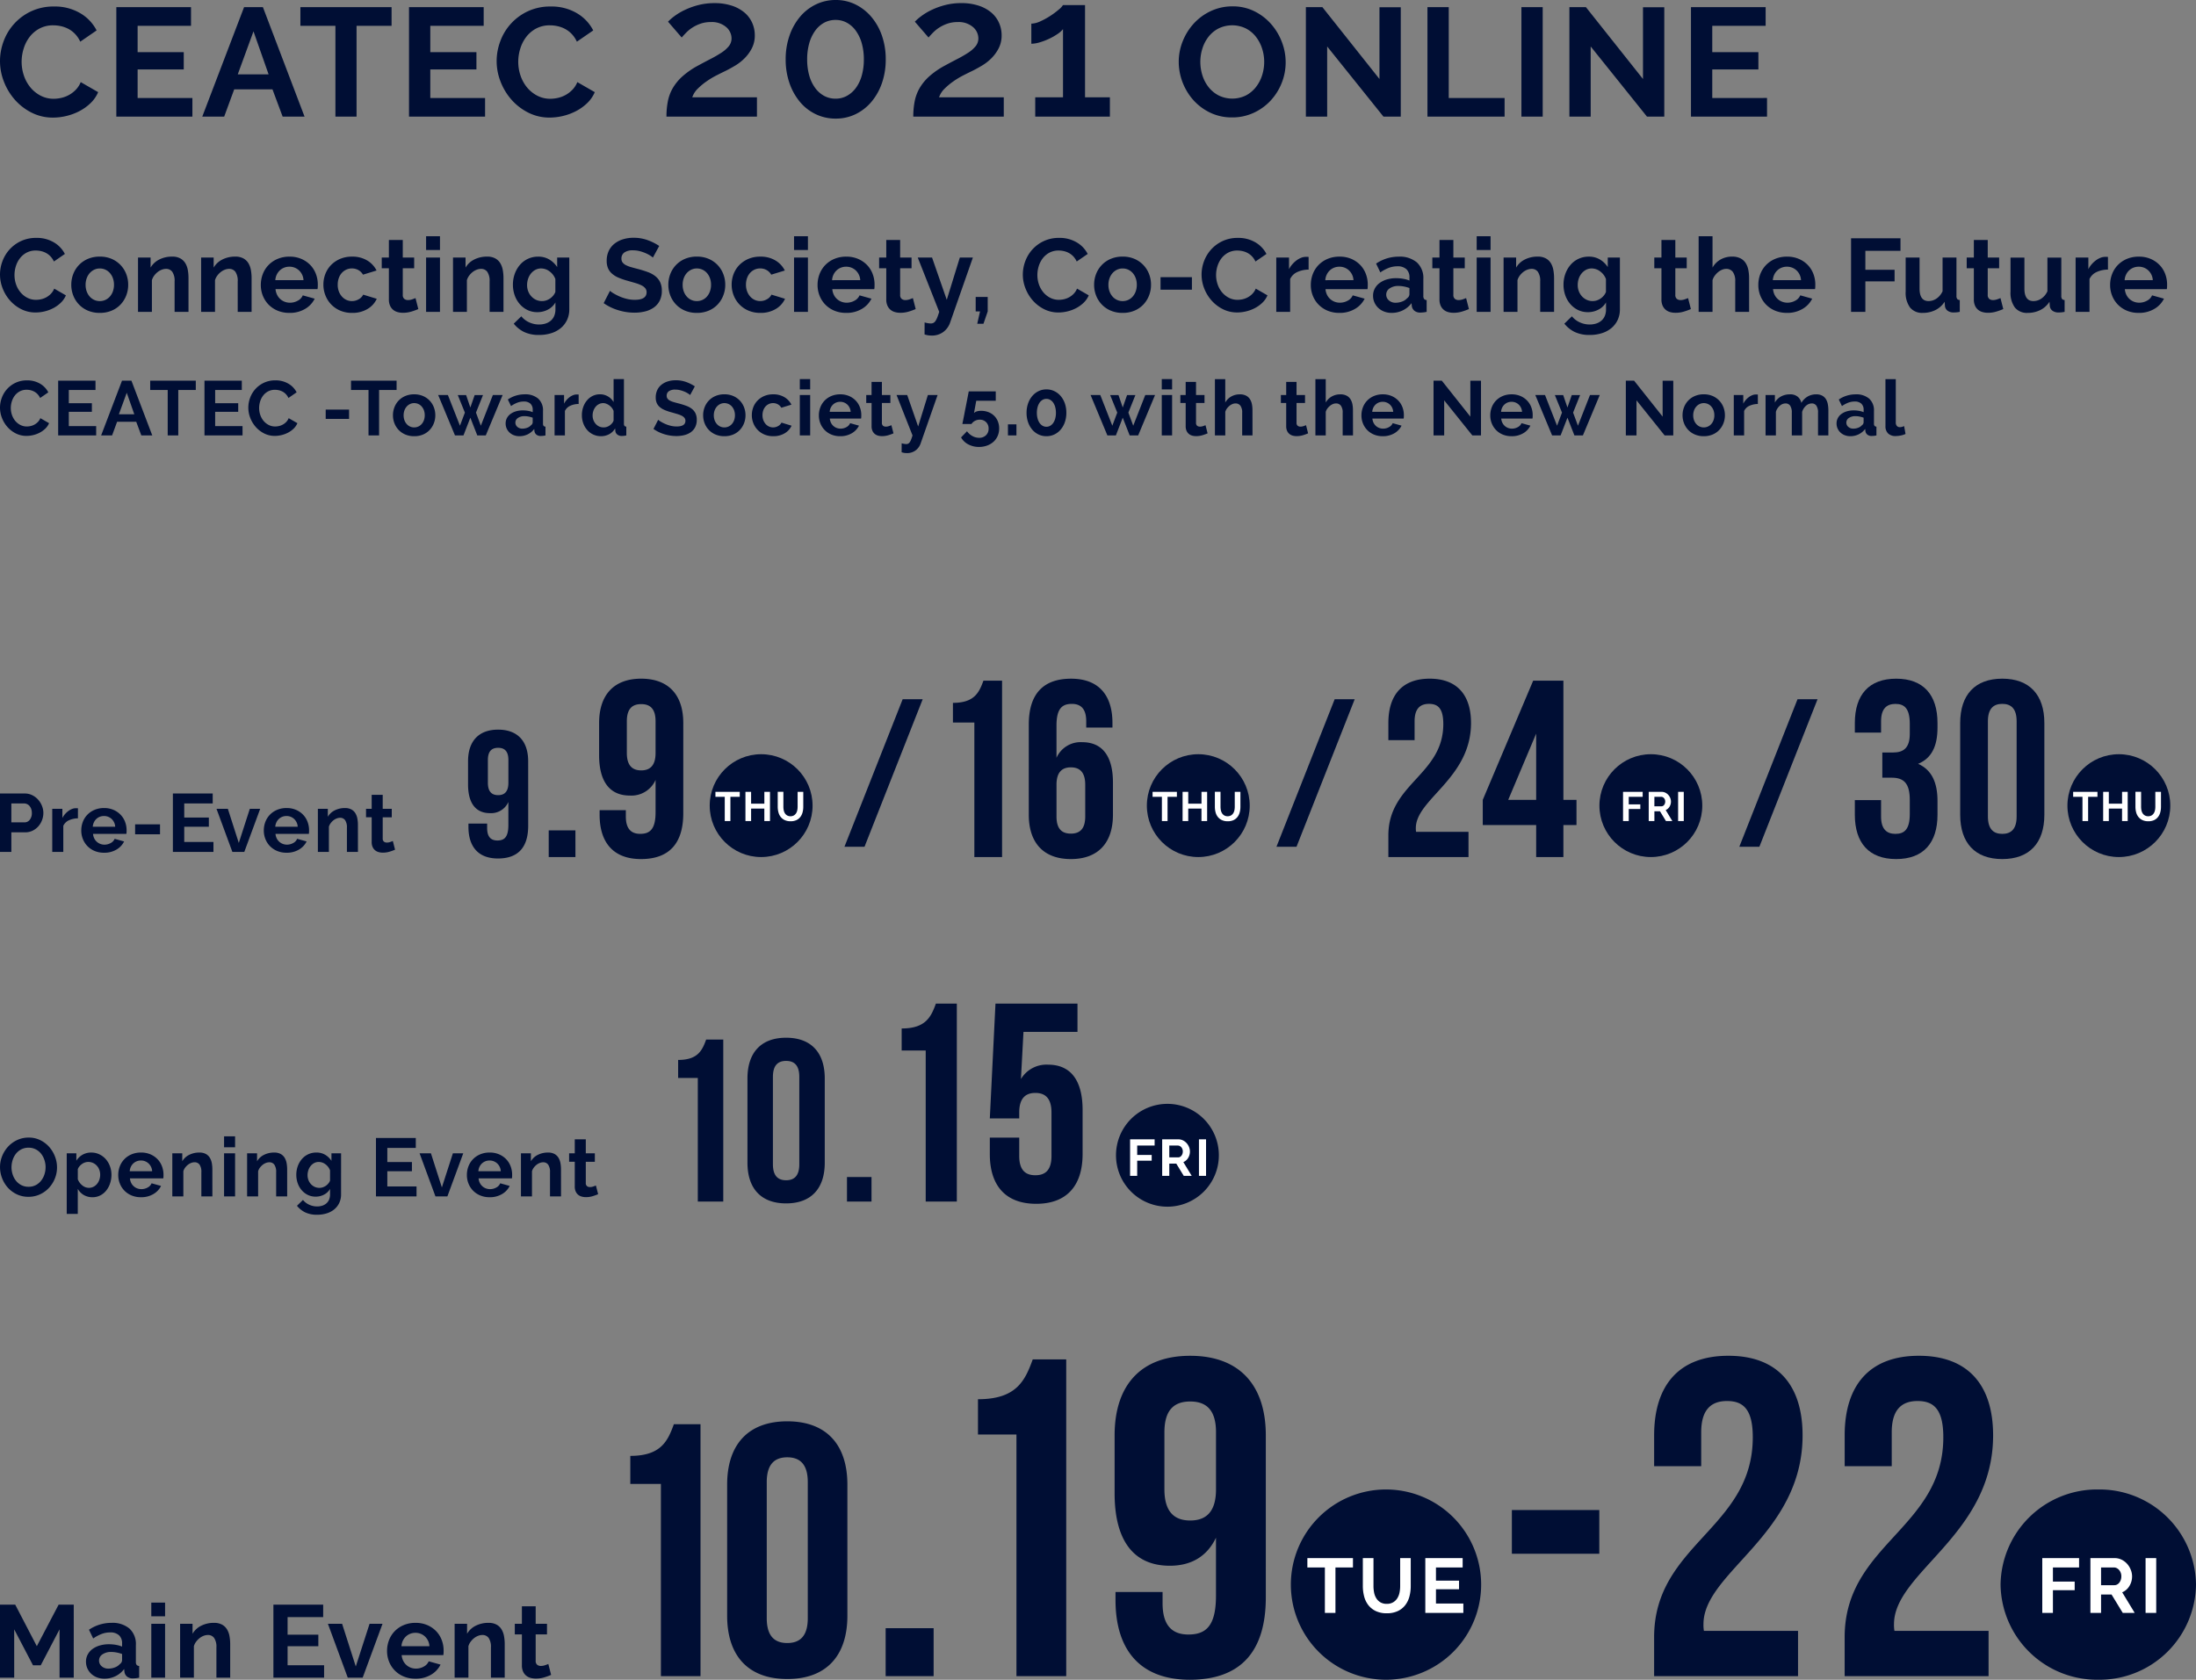 <svg xmlns="http://www.w3.org/2000/svg" width="427" height="326.694" viewBox="0 0 427 326.694">
  <rect x="0" y="0" width="427" height="326.694" fill="#808080" stroke="none"/>
  <g id="text_day" transform="translate(-16626 -6556.314)">
    <path id="パス_11518" data-name="パス 11518" d="M1.184,0V-11.36H6a3.224,3.224,0,0,1,1.448.328,3.746,3.746,0,0,1,1.144.864,4.077,4.077,0,0,1,.752,1.216,3.658,3.658,0,0,1,.272,1.368,3.942,3.942,0,0,1-.256,1.4,3.887,3.887,0,0,1-.72,1.208,3.537,3.537,0,0,1-1.12.848,3.24,3.24,0,0,1-1.44.32H3.392V0ZM3.392-5.744h2.56a1.264,1.264,0,0,0,1.016-.5,2.052,2.052,0,0,0,.408-1.344,2.213,2.213,0,0,0-.128-.776,1.885,1.885,0,0,0-.336-.584,1.337,1.337,0,0,0-.488-.36,1.43,1.43,0,0,0-.568-.12H3.392Zm12.944-.784a4.229,4.229,0,0,0-1.744.376,2.2,2.2,0,0,0-1.1,1.08V0H11.344V-8.384h1.968v1.792a3.823,3.823,0,0,1,.528-.776,4.071,4.071,0,0,1,.656-.6,3.042,3.042,0,0,1,.712-.392,1.965,1.965,0,0,1,.7-.136h.264a.855.855,0,0,1,.168.016ZM21.408.16a4.652,4.652,0,0,1-1.824-.344,4.182,4.182,0,0,1-1.392-.936A4.155,4.155,0,0,1,17.3-2.5a4.416,4.416,0,0,1-.312-1.648,4.67,4.67,0,0,1,.3-1.688,4.12,4.12,0,0,1,.88-1.392,4.2,4.2,0,0,1,1.4-.952,4.66,4.66,0,0,1,1.848-.352,4.544,4.544,0,0,1,1.832.352,4.213,4.213,0,0,1,1.376.944A4.012,4.012,0,0,1,25.5-5.856a4.582,4.582,0,0,1,.3,1.632q0,.208-.008.4a1.627,1.627,0,0,1-.04.32h-6.48a2.488,2.488,0,0,0,.24.88,2.175,2.175,0,0,0,.5.656,2.16,2.16,0,0,0,.688.416,2.26,2.26,0,0,0,.8.144A2.471,2.471,0,0,0,22.7-1.72a1.652,1.652,0,0,0,.776-.824l1.84.512a3.741,3.741,0,0,1-1.48,1.576A4.587,4.587,0,0,1,21.408.16ZM23.584-4.9a2.229,2.229,0,0,0-.7-1.512,2.127,2.127,0,0,0-1.5-.568,2.135,2.135,0,0,0-.808.152,2.108,2.108,0,0,0-.664.424,2.2,2.2,0,0,0-.472.656,2.312,2.312,0,0,0-.216.848Zm3.872,1.472V-5.36H32.3v1.936ZM42.688-1.936V0H34.8V-11.36h7.744v1.936H37.008v2.736h4.784V-4.9H37.008v2.96ZM46.368,0,43.28-8.384h2.208l2.128,6.64,2.144-6.64h2.016L48.688,0ZM56.9.16a4.652,4.652,0,0,1-1.824-.344A4.182,4.182,0,0,1,53.68-1.12,4.155,4.155,0,0,1,52.792-2.5a4.416,4.416,0,0,1-.312-1.648,4.67,4.67,0,0,1,.3-1.688,4.12,4.12,0,0,1,.88-1.392,4.2,4.2,0,0,1,1.4-.952,4.66,4.66,0,0,1,1.848-.352,4.544,4.544,0,0,1,1.832.352,4.213,4.213,0,0,1,1.376.944,4.012,4.012,0,0,1,.864,1.376,4.582,4.582,0,0,1,.3,1.632q0,.208-.008.4a1.628,1.628,0,0,1-.04.32h-6.48a2.488,2.488,0,0,0,.24.88,2.175,2.175,0,0,0,.5.656,2.16,2.16,0,0,0,.688.416,2.26,2.26,0,0,0,.8.144,2.471,2.471,0,0,0,1.208-.312,1.652,1.652,0,0,0,.776-.824l1.84.512A3.741,3.741,0,0,1,59.32-.456,4.587,4.587,0,0,1,56.9.16ZM59.072-4.9a2.229,2.229,0,0,0-.7-1.512,2.127,2.127,0,0,0-1.5-.568,2.135,2.135,0,0,0-.808.152,2.108,2.108,0,0,0-.664.424,2.2,2.2,0,0,0-.472.656,2.312,2.312,0,0,0-.216.848ZM70.784,0H68.64V-4.7a2.451,2.451,0,0,0-.352-1.472,1.156,1.156,0,0,0-.976-.464,1.836,1.836,0,0,0-.656.128,2.415,2.415,0,0,0-.632.36,2.929,2.929,0,0,0-.536.552,2.183,2.183,0,0,0-.352.7V0H62.992V-8.384h1.936v1.552A3.176,3.176,0,0,1,66.272-8.08a4.31,4.31,0,0,1,1.984-.448,2.527,2.527,0,0,1,1.28.288,2.08,2.08,0,0,1,.768.752,3.145,3.145,0,0,1,.376,1.056,6.923,6.923,0,0,1,.1,1.2ZM78-.432a9.568,9.568,0,0,1-1.056.384,4.436,4.436,0,0,1-1.312.192,3.045,3.045,0,0,1-.84-.112,1.847,1.847,0,0,1-.688-.36,1.758,1.758,0,0,1-.472-.64,2.316,2.316,0,0,1-.176-.952V-6.736h-1.1V-8.384h1.1V-11.1H75.6v2.72h1.76v1.648H75.6v4.1a.762.762,0,0,0,.232.632.886.886,0,0,0,.568.184,1.972,1.972,0,0,0,.656-.112q.32-.112.512-.192Z" transform="translate(16624.816 6722)" fill="#000e34"/>
    <path id="パス_11520" data-name="パス 11520" d="M7.56-37.38h5.95V0h7.7V-49H16.03c-1.19,3.29-2.52,6.16-8.47,6.16Zm26.53-.35c0-3.5,1.54-4.83,3.99-4.83s3.99,1.33,3.99,4.83v26.46c0,3.5-1.54,4.83-3.99,4.83s-3.99-1.33-3.99-4.83Zm-7.7,25.97C26.39-3.92,30.52.56,38.08.56S49.77-3.92,49.77-11.76V-37.24c0-7.84-4.13-12.32-11.69-12.32S26.39-45.08,26.39-37.24ZM57.21-9.328V0h9.328V-9.328ZM75.162-46.992h7.48V0h9.68V-61.6H85.81c-1.5,4.136-3.168,7.744-10.648,7.744Zm55.968.176c0-9.856-5.192-15.488-14.7-15.488s-14.7,5.632-14.7,15.488v11.264c0,9.064,3.608,14.08,10.736,14.08,4.312,0,7.3-1.936,8.976-5.456v11.264c0,5.9-1.936,7.568-5.368,7.568-3.08,0-5.016-1.672-5.016-6.072v-2.2h-9.152v1.584C101.914-4.928,106.842.7,116.346.7c10.032,0,14.784-5.632,14.784-16.016Zm-14.7,16.544c-3.08,0-5.016-1.672-5.016-6.072V-47.432c0-4.4,1.936-5.984,5.016-5.984s5.016,1.584,5.016,5.984v11.088C121.45-31.944,119.514-30.272,116.434-30.272ZM225.818-46.464c0,17.776-19.184,20.768-19.184,38.9V0h27.984V-8.8h-18.3a6.661,6.661,0,0,1-.088-1.32c0-10.12,19.272-17.336,19.272-36.7,0-9.856-4.928-15.488-14.432-15.488s-14.432,5.632-14.432,15.488v5.984h9.152v-6.6c0-4.4,1.936-6.072,5.016-6.072S225.818-52.008,225.818-46.464Zm37.048,0c0,17.776-19.184,20.768-19.184,38.9V0h27.984V-8.8h-18.3a6.661,6.661,0,0,1-.088-1.32c0-10.12,19.272-17.336,19.272-36.7,0-9.856-4.928-15.488-14.432-15.488s-14.432,5.632-14.432,15.488v5.984h9.152v-6.6c0-4.4,1.936-6.072,5.016-6.072S262.866-52.008,262.866-46.464Z" transform="translate(16741 6882.304)" fill="#000e34"/>
    <path id="パス_11528" data-name="パス 11528" d="M19,0A18.755,18.755,0,0,1,38,18.5,18.755,18.755,0,0,1,19,37,18.755,18.755,0,0,1,0,18.5,18.755,18.755,0,0,1,19,0Z" transform="translate(17015 6846)" fill="#000e34"/>
    <path id="パス_11525" data-name="パス 11525" d="M18.5,0A18.5,18.5,0,1,1,0,18.5,18.5,18.5,0,0,1,18.5,0Z" transform="translate(16877 6846)" fill="#000e34"/>
    <path id="パス_11521" data-name="パス 11521" d="M2.975-25.5h17V-34h-17Z" transform="translate(16917 6884)" fill="#000e34"/>
    <path id="パス_11526" data-name="パス 11526" d="M13.06,0V-9.4L9.4-2.4H7.9l-3.66-7V0H1.48V-14.2H4.44l4.2,8.08,4.24-8.08h2.94V0Zm8.72.2a3.976,3.976,0,0,1-1.42-.25,3.413,3.413,0,0,1-1.14-.7,3.258,3.258,0,0,1-.75-1.05,3.18,3.18,0,0,1-.27-1.32,2.908,2.908,0,0,1,.33-1.37,3.141,3.141,0,0,1,.92-1.07,4.561,4.561,0,0,1,1.41-.69,6.151,6.151,0,0,1,1.8-.25,7.756,7.756,0,0,1,1.37.12,5.58,5.58,0,0,1,1.19.34v-.6a2.1,2.1,0,0,0-.59-1.6,2.453,2.453,0,0,0-1.75-.56,4.635,4.635,0,0,0-1.64.3,7.616,7.616,0,0,0-1.64.88l-.82-1.7a7.737,7.737,0,0,1,4.36-1.34,5.108,5.108,0,0,1,3.51,1.11A4.067,4.067,0,0,1,27.9-6.34v3.26a.942.942,0,0,0,.15.6.657.657,0,0,0,.49.2V0a5.967,5.967,0,0,1-1.18.14A1.787,1.787,0,0,1,26.19-.2a1.462,1.462,0,0,1-.51-.9l-.06-.58a4.638,4.638,0,0,1-1.7,1.4A4.882,4.882,0,0,1,21.78.2Zm.76-1.96A3.491,3.491,0,0,0,23.83-2a2.341,2.341,0,0,0,.95-.64.963.963,0,0,0,.44-.76V-4.6a6.561,6.561,0,0,0-1.04-.29A5.6,5.6,0,0,0,23.1-5a2.863,2.863,0,0,0-1.7.47,1.411,1.411,0,0,0-.66,1.19,1.432,1.432,0,0,0,.52,1.13A1.887,1.887,0,0,0,22.54-1.76ZM30.9,0V-10.48h2.68V0Zm0-11.94V-14.6h2.68v2.66ZM46.24,0H43.56V-5.88a3.063,3.063,0,0,0-.44-1.84A1.445,1.445,0,0,0,41.9-8.3a2.3,2.3,0,0,0-.82.16,3.018,3.018,0,0,0-.79.45,3.661,3.661,0,0,0-.67.69,2.728,2.728,0,0,0-.44.88V0H36.5V-10.48h2.42v1.94A3.969,3.969,0,0,1,40.6-10.1a5.388,5.388,0,0,1,2.48-.56,3.159,3.159,0,0,1,1.6.36,2.6,2.6,0,0,1,.96.94,3.931,3.931,0,0,1,.47,1.32,8.653,8.653,0,0,1,.13,1.5ZM64.5-2.42V0H54.64V-14.2h9.68v2.42H57.4v3.42h5.98v2.24H57.4v3.7ZM69.1,0,65.24-10.48H68l2.66,8.3,2.68-8.3h2.52L72,0ZM82.26.2a5.815,5.815,0,0,1-2.28-.43A5.228,5.228,0,0,1,78.24-1.4a5.194,5.194,0,0,1-1.11-1.72,5.52,5.52,0,0,1-.39-2.06,5.837,5.837,0,0,1,.38-2.11,5.15,5.15,0,0,1,1.1-1.74,5.252,5.252,0,0,1,1.75-1.19,5.825,5.825,0,0,1,2.31-.44,5.681,5.681,0,0,1,2.29.44,5.266,5.266,0,0,1,1.72,1.18,5.015,5.015,0,0,1,1.08,1.72,5.728,5.728,0,0,1,.37,2.04q0,.26-.01.5a2.034,2.034,0,0,1-.05.4h-8.1a3.11,3.11,0,0,0,.3,1.1,2.719,2.719,0,0,0,.62.82,2.7,2.7,0,0,0,.86.52,2.825,2.825,0,0,0,1,.18,3.089,3.089,0,0,0,1.51-.39,2.064,2.064,0,0,0,.97-1.03l2.3.64A4.676,4.676,0,0,1,85.29-.57,5.734,5.734,0,0,1,82.26.2Zm2.72-6.32a2.786,2.786,0,0,0-.87-1.89,2.659,2.659,0,0,0-1.87-.71,2.669,2.669,0,0,0-1.01.19A2.635,2.635,0,0,0,80.4-8a2.747,2.747,0,0,0-.59.82,2.89,2.89,0,0,0-.27,1.06ZM99.62,0H96.94V-5.88a3.063,3.063,0,0,0-.44-1.84,1.445,1.445,0,0,0-1.22-.58,2.3,2.3,0,0,0-.82.16,3.018,3.018,0,0,0-.79.45A3.661,3.661,0,0,0,93-7a2.728,2.728,0,0,0-.44.88V0H89.88V-10.48H92.3v1.94a3.969,3.969,0,0,1,1.68-1.56,5.388,5.388,0,0,1,2.48-.56,3.159,3.159,0,0,1,1.6.36,2.6,2.6,0,0,1,.96.94,3.932,3.932,0,0,1,.47,1.32,8.653,8.653,0,0,1,.13,1.5Zm9.02-.54a11.96,11.96,0,0,1-1.32.48,5.545,5.545,0,0,1-1.64.24,3.807,3.807,0,0,1-1.05-.14,2.309,2.309,0,0,1-.86-.45,2.2,2.2,0,0,1-.59-.8,2.9,2.9,0,0,1-.22-1.19V-8.42h-1.38v-2.06h1.38v-3.4h2.68v3.4h2.2v2.06h-2.2V-3.3a.953.953,0,0,0,.29.79,1.107,1.107,0,0,0,.71.23,2.465,2.465,0,0,0,.82-.14q.4-.14.64-.24Z" transform="translate(16624.52 6882.6)" fill="#000e34"/>
    <path id="パス_11516" data-name="パス 11516" d="M.62-7.145a7.409,7.409,0,0,1,.473-2.589,7.039,7.039,0,0,1,1.38-2.287A6.988,6.988,0,0,1,4.69-13.653a6.845,6.845,0,0,1,2.982-.625,6.5,6.5,0,0,1,3.415.866,5.533,5.533,0,0,1,2.146,2.257L11.1-9.684a3.652,3.652,0,0,0-.685-1.017,3.427,3.427,0,0,0-.866-.655,3.889,3.889,0,0,0-.967-.353,4.587,4.587,0,0,0-.987-.111,3.751,3.751,0,0,0-1.823.423,4.012,4.012,0,0,0-1.289,1.1A4.842,4.842,0,0,0,3.7-8.767a5.8,5.8,0,0,0-.262,1.7,5.554,5.554,0,0,0,.3,1.823A4.853,4.853,0,0,0,4.6-3.7a4.283,4.283,0,0,0,1.33,1.068,3.637,3.637,0,0,0,1.7.4A4.478,4.478,0,0,0,8.639-2.35a3.83,3.83,0,0,0,1-.383,3.779,3.779,0,0,0,.876-.675,3.115,3.115,0,0,0,.645-1L13.434-3.1a4.3,4.3,0,0,1-.977,1.42A6.288,6.288,0,0,1,11.027-.637a7.307,7.307,0,0,1-1.7.645A7.452,7.452,0,0,1,7.551.229a6.094,6.094,0,0,1-2.8-.645A7.293,7.293,0,0,1,2.564-2.1,7.807,7.807,0,0,1,1.134-4.455,7.357,7.357,0,0,1,.62-7.145ZM20.023.31a5.8,5.8,0,0,1-2.317-.443,5.2,5.2,0,0,1-1.743-1.2,5.292,5.292,0,0,1-1.1-1.743,5.69,5.69,0,0,1-.383-2.075,5.745,5.745,0,0,1,.383-2.1,5.292,5.292,0,0,1,1.1-1.743,5.2,5.2,0,0,1,1.743-1.2,5.8,5.8,0,0,1,2.317-.443,5.723,5.723,0,0,1,2.307.443,5.229,5.229,0,0,1,1.733,1.2,5.292,5.292,0,0,1,1.1,1.743,5.745,5.745,0,0,1,.383,2.1,5.69,5.69,0,0,1-.383,2.075,5.377,5.377,0,0,1-1.088,1.743,5.1,5.1,0,0,1-1.733,1.2A5.8,5.8,0,0,1,20.023.31Zm-2.76-5.46a3.678,3.678,0,0,0,.212,1.279,3.126,3.126,0,0,0,.584,1,2.612,2.612,0,0,0,.876.655,2.572,2.572,0,0,0,1.088.232,2.572,2.572,0,0,0,1.088-.232,2.612,2.612,0,0,0,.876-.655,3.1,3.1,0,0,0,.584-1.007,3.764,3.764,0,0,0,.212-1.289,3.7,3.7,0,0,0-.212-1.269,3.1,3.1,0,0,0-.584-1.007,2.612,2.612,0,0,0-.876-.655,2.572,2.572,0,0,0-1.088-.232,2.481,2.481,0,0,0-1.088.242,2.734,2.734,0,0,0-.876.665,3.1,3.1,0,0,0-.584,1.007A3.7,3.7,0,0,0,17.262-5.15ZM37.27.108h-2.7V-5.815a3.086,3.086,0,0,0-.443-1.854A1.456,1.456,0,0,0,32.9-8.253a2.312,2.312,0,0,0-.826.161,3.041,3.041,0,0,0-.8.453,3.688,3.688,0,0,0-.675.7,2.748,2.748,0,0,0-.443.887V.108h-2.7V-10.449H29.9V-8.5a4,4,0,0,1,1.692-1.572,5.428,5.428,0,0,1,2.5-.564,3.182,3.182,0,0,1,1.612.363,2.619,2.619,0,0,1,.967.947,3.961,3.961,0,0,1,.473,1.33A8.717,8.717,0,0,1,37.27-6.48Zm12.27,0h-2.7V-5.815A3.086,3.086,0,0,0,46.4-7.669a1.456,1.456,0,0,0-1.229-.584,2.312,2.312,0,0,0-.826.161,3.041,3.041,0,0,0-.8.453,3.688,3.688,0,0,0-.675.7,2.748,2.748,0,0,0-.443.887V.108h-2.7V-10.449h2.438V-8.5a4,4,0,0,1,1.692-1.572,5.428,5.428,0,0,1,2.5-.564,3.182,3.182,0,0,1,1.612.363,2.619,2.619,0,0,1,.967.947,3.96,3.96,0,0,1,.473,1.33A8.717,8.717,0,0,1,49.54-6.48Zm7.354.2a5.858,5.858,0,0,1-2.3-.433A5.267,5.267,0,0,1,52.844-1.3a5.232,5.232,0,0,1-1.118-1.733,5.561,5.561,0,0,1-.393-2.075,5.88,5.88,0,0,1,.383-2.126,5.188,5.188,0,0,1,1.108-1.753,5.29,5.29,0,0,1,1.763-1.2,5.868,5.868,0,0,1,2.327-.443,5.723,5.723,0,0,1,2.307.443A5.3,5.3,0,0,1,60.954-9a5.052,5.052,0,0,1,1.088,1.733,5.77,5.77,0,0,1,.373,2.055q0,.262-.01.5a2.049,2.049,0,0,1-.05.4h-8.16A3.133,3.133,0,0,0,54.5-3.2a2.739,2.739,0,0,0,.625.826,2.72,2.72,0,0,0,.866.524,2.846,2.846,0,0,0,1.007.181,3.112,3.112,0,0,0,1.521-.393A2.08,2.08,0,0,0,59.493-3.1l2.317.645A4.71,4.71,0,0,1,59.946-.466,5.776,5.776,0,0,1,56.894.31Zm2.74-6.367a2.807,2.807,0,0,0-.876-1.9,2.679,2.679,0,0,0-1.884-.715,2.689,2.689,0,0,0-1.017.191,2.655,2.655,0,0,0-.836.534,2.767,2.767,0,0,0-.594.826,2.911,2.911,0,0,0-.272,1.068Zm3.868.887a5.745,5.745,0,0,1,.383-2.1A5.1,5.1,0,0,1,64.994-9a5.394,5.394,0,0,1,1.753-1.189,5.8,5.8,0,0,1,2.317-.443,5.553,5.553,0,0,1,2.952.745,4.761,4.761,0,0,1,1.823,1.954L71.2-7.125a2.371,2.371,0,0,0-.907-.9,2.536,2.536,0,0,0-1.249-.312,2.572,2.572,0,0,0-1.088.232,2.674,2.674,0,0,0-.876.645,2.986,2.986,0,0,0-.584,1,3.764,3.764,0,0,0-.212,1.289A3.609,3.609,0,0,0,66.5-3.881,3.25,3.25,0,0,0,67.1-2.874a2.612,2.612,0,0,0,.876.655,2.525,2.525,0,0,0,1.068.232,2.589,2.589,0,0,0,1.34-.363,2.04,2.04,0,0,0,.856-.887l2.639.806A4.437,4.437,0,0,1,72.086-.456a5.636,5.636,0,0,1-3,.766,5.8,5.8,0,0,1-2.317-.443,5.316,5.316,0,0,1-1.753-1.2A5.319,5.319,0,0,1,63.9-3.085,5.639,5.639,0,0,1,63.5-5.171ZM81.958-.436a12.049,12.049,0,0,1-1.33.484A5.587,5.587,0,0,1,78.976.29,3.835,3.835,0,0,1,77.919.149,2.326,2.326,0,0,1,77.052-.3a2.214,2.214,0,0,1-.594-.806,2.917,2.917,0,0,1-.222-1.2V-8.374h-1.39v-2.075h1.39v-3.425h2.7v3.425h2.216v2.075H78.936v5.158a.96.96,0,0,0,.292.8,1.115,1.115,0,0,0,.715.232,2.483,2.483,0,0,0,.826-.141q.4-.141.645-.242ZM83.47.108V-10.449h2.7V.108Zm0-12.028V-14.6h2.7v2.68ZM98.52.108h-2.7V-5.815a3.086,3.086,0,0,0-.443-1.854,1.456,1.456,0,0,0-1.229-.584,2.312,2.312,0,0,0-.826.161,3.04,3.04,0,0,0-.8.453,3.688,3.688,0,0,0-.675.7,2.748,2.748,0,0,0-.443.887V.108h-2.7V-10.449h2.438V-8.5a4,4,0,0,1,1.692-1.572,5.428,5.428,0,0,1,2.5-.564,3.182,3.182,0,0,1,1.612.363,2.619,2.619,0,0,1,.967.947,3.961,3.961,0,0,1,.473,1.33A8.717,8.717,0,0,1,98.52-6.48Zm6.588.06a4.349,4.349,0,0,1-1.934-.423,4.672,4.672,0,0,1-1.5-1.159,5.27,5.27,0,0,1-.977-1.7,6.11,6.11,0,0,1-.343-2.055,6.147,6.147,0,0,1,.363-2.136,5.542,5.542,0,0,1,1.007-1.733,4.6,4.6,0,0,1,1.551-1.169,4.658,4.658,0,0,1,1.995-.423,4.121,4.121,0,0,1,2.156.554A4.673,4.673,0,0,1,108.957-8.6v-1.854h2.357V-.4a4.8,4.8,0,0,1-.443,2.1,4.6,4.6,0,0,1-1.219,1.572,5.441,5.441,0,0,1-1.854.987,7.714,7.714,0,0,1-2.347.343,6.616,6.616,0,0,1-2.911-.574,5.9,5.9,0,0,1-2.025-1.622L101.986.975a4.181,4.181,0,0,0,1.521,1.169,4.585,4.585,0,0,0,1.944.423,4.172,4.172,0,0,0,1.2-.171,2.894,2.894,0,0,0,1.017-.534,2.482,2.482,0,0,0,.7-.927,3.24,3.24,0,0,0,.252-1.33v-1.33a3.564,3.564,0,0,1-1.471,1.4A4.338,4.338,0,0,1,105.109.169Zm.907-2.156a2.543,2.543,0,0,0,.846-.141,3.01,3.01,0,0,0,.745-.383,3.015,3.015,0,0,0,.6-.564,2.549,2.549,0,0,0,.4-.685V-6.279a3.277,3.277,0,0,0-1.138-1.491,2.718,2.718,0,0,0-1.622-.564,2.336,2.336,0,0,0-1.128.272,2.809,2.809,0,0,0-.866.725,3.278,3.278,0,0,0-.554,1.038,3.858,3.858,0,0,0-.191,1.209,3.276,3.276,0,0,0,.222,1.209,3.1,3.1,0,0,0,.615.987,2.9,2.9,0,0,0,.917.665A2.707,2.707,0,0,0,106.015-1.987Zm21.559-8.462a3.436,3.436,0,0,0-.514-.383,6.243,6.243,0,0,0-.907-.473A7.809,7.809,0,0,0,125-11.7a5.06,5.06,0,0,0-1.269-.161,2.846,2.846,0,0,0-1.713.423,1.4,1.4,0,0,0-.564,1.189,1.222,1.222,0,0,0,.212.735,1.829,1.829,0,0,0,.615.514,5.17,5.17,0,0,0,1.017.4q.615.181,1.42.383,1.048.282,1.9.6a5.159,5.159,0,0,1,1.451.806,3.328,3.328,0,0,1,.917,1.159,3.84,3.84,0,0,1,.322,1.662,4.14,4.14,0,0,1-.433,1.964A3.639,3.639,0,0,1,127.7-.7a5.079,5.079,0,0,1-1.692.735,8.492,8.492,0,0,1-2,.232,10.768,10.768,0,0,1-3.183-.484A9.829,9.829,0,0,1,118-1.584l1.229-2.4a3.883,3.883,0,0,0,.655.473,10.009,10.009,0,0,0,1.118.584,8.7,8.7,0,0,0,1.431.494,6.464,6.464,0,0,0,1.612.2q2.3,0,2.3-1.471a1.206,1.206,0,0,0-.262-.786,2.222,2.222,0,0,0-.745-.564,7.136,7.136,0,0,0-1.169-.443q-.685-.2-1.531-.443a13.018,13.018,0,0,1-1.783-.615,4.688,4.688,0,0,1-1.259-.786,2.945,2.945,0,0,1-.756-1.048,3.629,3.629,0,0,1-.252-1.42,4.447,4.447,0,0,1,.4-1.934,3.909,3.909,0,0,1,1.118-1.41,5.066,5.066,0,0,1,1.662-.856,6.869,6.869,0,0,1,2.035-.292,7.9,7.9,0,0,1,2.78.473,10.355,10.355,0,0,1,2.216,1.118ZM136.117.31A5.8,5.8,0,0,1,133.8-.134a5.2,5.2,0,0,1-1.743-1.2,5.292,5.292,0,0,1-1.1-1.743,5.69,5.69,0,0,1-.383-2.075,5.745,5.745,0,0,1,.383-2.1,5.292,5.292,0,0,1,1.1-1.743,5.2,5.2,0,0,1,1.743-1.2,5.8,5.8,0,0,1,2.317-.443,5.723,5.723,0,0,1,2.307.443,5.229,5.229,0,0,1,1.733,1.2,5.292,5.292,0,0,1,1.1,1.743,5.745,5.745,0,0,1,.383,2.1,5.69,5.69,0,0,1-.383,2.075,5.377,5.377,0,0,1-1.088,1.743,5.1,5.1,0,0,1-1.733,1.2A5.8,5.8,0,0,1,136.117.31Zm-2.76-5.46a3.678,3.678,0,0,0,.212,1.279,3.126,3.126,0,0,0,.584,1,2.612,2.612,0,0,0,.876.655,2.572,2.572,0,0,0,1.088.232,2.572,2.572,0,0,0,1.088-.232,2.611,2.611,0,0,0,.876-.655,3.1,3.1,0,0,0,.584-1.007,3.764,3.764,0,0,0,.212-1.289,3.7,3.7,0,0,0-.212-1.269,3.1,3.1,0,0,0-.584-1.007A2.611,2.611,0,0,0,137.2-8.1a2.572,2.572,0,0,0-1.088-.232,2.481,2.481,0,0,0-1.088.242,2.734,2.734,0,0,0-.876.665,3.1,3.1,0,0,0-.584,1.007A3.7,3.7,0,0,0,133.357-5.15Zm9.53-.02a5.745,5.745,0,0,1,.383-2.1A5.1,5.1,0,0,1,144.378-9a5.394,5.394,0,0,1,1.753-1.189,5.8,5.8,0,0,1,2.317-.443,5.553,5.553,0,0,1,2.952.745,4.762,4.762,0,0,1,1.823,1.954l-2.639.806a2.371,2.371,0,0,0-.907-.9,2.536,2.536,0,0,0-1.249-.312,2.572,2.572,0,0,0-1.088.232,2.674,2.674,0,0,0-.876.645,2.986,2.986,0,0,0-.584,1,3.764,3.764,0,0,0-.212,1.289,3.609,3.609,0,0,0,.222,1.289,3.25,3.25,0,0,0,.594,1.007,2.612,2.612,0,0,0,.876.655,2.525,2.525,0,0,0,1.068.232,2.589,2.589,0,0,0,1.34-.363,2.04,2.04,0,0,0,.856-.887l2.639.806A4.437,4.437,0,0,1,151.47-.456a5.636,5.636,0,0,1-3,.766,5.8,5.8,0,0,1-2.317-.443,5.316,5.316,0,0,1-1.753-1.2,5.319,5.319,0,0,1-1.118-1.753A5.639,5.639,0,0,1,142.887-5.171ZM155.016.108V-10.449h2.7V.108Zm0-12.028V-14.6h2.7v2.68ZM165.15.31a5.858,5.858,0,0,1-2.3-.433A5.267,5.267,0,0,1,161.1-1.3a5.232,5.232,0,0,1-1.118-1.733,5.561,5.561,0,0,1-.393-2.075,5.88,5.88,0,0,1,.383-2.126,5.188,5.188,0,0,1,1.108-1.753,5.291,5.291,0,0,1,1.763-1.2,5.868,5.868,0,0,1,2.327-.443,5.723,5.723,0,0,1,2.307.443A5.305,5.305,0,0,1,169.21-9,5.052,5.052,0,0,1,170.3-7.266a5.771,5.771,0,0,1,.373,2.055q0,.262-.01.5a2.05,2.05,0,0,1-.05.4h-8.16a3.133,3.133,0,0,0,.3,1.108,2.739,2.739,0,0,0,.625.826,2.72,2.72,0,0,0,.866.524,2.846,2.846,0,0,0,1.007.181,3.112,3.112,0,0,0,1.521-.393A2.08,2.08,0,0,0,167.75-3.1l2.317.645A4.711,4.711,0,0,1,168.2-.466,5.776,5.776,0,0,1,165.15.31Zm2.74-6.367a2.807,2.807,0,0,0-.876-1.9,2.679,2.679,0,0,0-1.884-.715,2.689,2.689,0,0,0-1.017.191,2.655,2.655,0,0,0-.836.534,2.767,2.767,0,0,0-.594.826,2.911,2.911,0,0,0-.272,1.068ZM178.67-.436a12.049,12.049,0,0,1-1.33.484,5.587,5.587,0,0,1-1.652.242A3.835,3.835,0,0,1,174.63.149a2.326,2.326,0,0,1-.866-.453,2.214,2.214,0,0,1-.594-.806,2.917,2.917,0,0,1-.222-1.2V-8.374h-1.39v-2.075h1.39v-3.425h2.7v3.425h2.216v2.075h-2.216v5.158a.96.96,0,0,0,.292.8,1.115,1.115,0,0,0,.715.232,2.484,2.484,0,0,0,.826-.141q.4-.141.645-.242Zm1.733,2.6a5.209,5.209,0,0,0,.665.151,3.623,3.623,0,0,0,.544.05,1.155,1.155,0,0,0,.484-.1,1.036,1.036,0,0,0,.4-.353,3.442,3.442,0,0,0,.363-.7q.181-.443.383-1.108l-4.171-10.558h2.78l2.861,8.22,2.539-8.22h2.539L185.359,2.2a3.78,3.78,0,0,1-1.31,1.813,3.683,3.683,0,0,1-2.3.705,4.367,4.367,0,0,1-.655-.05,4.188,4.188,0,0,1-.7-.171Zm10.235.262.544-2.4h-.846V-2.793h2.337V.028l-.826,2.4Zm8.865-9.57a7.409,7.409,0,0,1,.473-2.589,7.039,7.039,0,0,1,1.38-2.287,6.988,6.988,0,0,1,2.216-1.632,6.845,6.845,0,0,1,2.982-.625,6.5,6.5,0,0,1,3.415.866,5.533,5.533,0,0,1,2.146,2.257L209.98-9.684A3.652,3.652,0,0,0,209.3-10.7a3.426,3.426,0,0,0-.866-.655,3.889,3.889,0,0,0-.967-.353,4.587,4.587,0,0,0-.987-.111,3.751,3.751,0,0,0-1.823.423,4.012,4.012,0,0,0-1.289,1.1,4.843,4.843,0,0,0-.776,1.531,5.8,5.8,0,0,0-.262,1.7,5.554,5.554,0,0,0,.3,1.823,4.853,4.853,0,0,0,.856,1.541,4.283,4.283,0,0,0,1.33,1.068,3.637,3.637,0,0,0,1.7.4,4.478,4.478,0,0,0,1.007-.121,3.83,3.83,0,0,0,1-.383,3.779,3.779,0,0,0,.876-.675,3.115,3.115,0,0,0,.645-1l2.277,1.31a4.3,4.3,0,0,1-.977,1.42A6.288,6.288,0,0,1,209.91-.637a7.307,7.307,0,0,1-1.7.645,7.452,7.452,0,0,1-1.773.222,6.094,6.094,0,0,1-2.8-.645A7.293,7.293,0,0,1,201.447-2.1a7.806,7.806,0,0,1-1.431-2.357A7.357,7.357,0,0,1,199.5-7.145ZM218.906.31a5.8,5.8,0,0,1-2.317-.443,5.2,5.2,0,0,1-1.743-1.2,5.292,5.292,0,0,1-1.1-1.743,5.69,5.69,0,0,1-.383-2.075,5.745,5.745,0,0,1,.383-2.1,5.292,5.292,0,0,1,1.1-1.743,5.2,5.2,0,0,1,1.743-1.2,5.8,5.8,0,0,1,2.317-.443,5.723,5.723,0,0,1,2.307.443,5.229,5.229,0,0,1,1.733,1.2,5.292,5.292,0,0,1,1.1,1.743,5.745,5.745,0,0,1,.383,2.1,5.69,5.69,0,0,1-.383,2.075,5.377,5.377,0,0,1-1.088,1.743,5.1,5.1,0,0,1-1.733,1.2A5.8,5.8,0,0,1,218.906.31Zm-2.76-5.46a3.678,3.678,0,0,0,.212,1.279,3.126,3.126,0,0,0,.584,1,2.612,2.612,0,0,0,.876.655,2.572,2.572,0,0,0,1.088.232,2.572,2.572,0,0,0,1.088-.232,2.612,2.612,0,0,0,.876-.655,3.1,3.1,0,0,0,.584-1.007,3.764,3.764,0,0,0,.212-1.289,3.7,3.7,0,0,0-.212-1.269,3.1,3.1,0,0,0-.584-1.007,2.612,2.612,0,0,0-.876-.655,2.572,2.572,0,0,0-1.088-.232,2.481,2.481,0,0,0-1.088.242,2.734,2.734,0,0,0-.876.665,3.1,3.1,0,0,0-.584,1.007A3.7,3.7,0,0,0,216.146-5.15ZM226.28-4.2V-6.641h6.1V-4.2Zm7.979-2.942a7.409,7.409,0,0,1,.473-2.589,7.039,7.039,0,0,1,1.38-2.287,6.988,6.988,0,0,1,2.216-1.632,6.845,6.845,0,0,1,2.982-.625,6.5,6.5,0,0,1,3.415.866,5.533,5.533,0,0,1,2.146,2.257l-2.136,1.471a3.652,3.652,0,0,0-.685-1.017,3.426,3.426,0,0,0-.866-.655,3.889,3.889,0,0,0-.967-.353,4.587,4.587,0,0,0-.987-.111,3.751,3.751,0,0,0-1.823.423,4.012,4.012,0,0,0-1.289,1.1,4.843,4.843,0,0,0-.776,1.531,5.8,5.8,0,0,0-.262,1.7,5.554,5.554,0,0,0,.3,1.823,4.853,4.853,0,0,0,.856,1.541,4.283,4.283,0,0,0,1.33,1.068,3.637,3.637,0,0,0,1.7.4,4.478,4.478,0,0,0,1.007-.121,3.83,3.83,0,0,0,1-.383,3.779,3.779,0,0,0,.876-.675,3.115,3.115,0,0,0,.645-1l2.277,1.31a4.3,4.3,0,0,1-.977,1.42,6.288,6.288,0,0,1-1.431,1.038,7.307,7.307,0,0,1-1.7.645,7.452,7.452,0,0,1-1.773.222,6.094,6.094,0,0,1-2.8-.645A7.293,7.293,0,0,1,236.2-2.1a7.806,7.806,0,0,1-1.431-2.357A7.357,7.357,0,0,1,234.259-7.145Zm20.813-.967a5.325,5.325,0,0,0-2.2.473,2.772,2.772,0,0,0-1.39,1.36V.108h-2.7V-10.449h2.478v2.257a4.814,4.814,0,0,1,.665-.977,5.127,5.127,0,0,1,.826-.756,3.83,3.83,0,0,1,.9-.494,2.474,2.474,0,0,1,.876-.171h.332a1.077,1.077,0,0,1,.212.02ZM261.056.31a5.859,5.859,0,0,1-2.3-.433A5.267,5.267,0,0,1,257.006-1.3a5.232,5.232,0,0,1-1.118-1.733A5.561,5.561,0,0,1,255.5-5.11a5.88,5.88,0,0,1,.383-2.126,5.187,5.187,0,0,1,1.108-1.753,5.291,5.291,0,0,1,1.763-1.2,5.868,5.868,0,0,1,2.327-.443,5.723,5.723,0,0,1,2.307.443A5.305,5.305,0,0,1,265.116-9,5.052,5.052,0,0,1,266.2-7.266a5.771,5.771,0,0,1,.373,2.055q0,.262-.01.5a2.05,2.05,0,0,1-.05.4h-8.16a3.132,3.132,0,0,0,.3,1.108,2.739,2.739,0,0,0,.625.826,2.721,2.721,0,0,0,.866.524,2.846,2.846,0,0,0,1.007.181,3.112,3.112,0,0,0,1.521-.393,2.08,2.08,0,0,0,.977-1.038l2.317.645a4.71,4.71,0,0,1-1.864,1.985A5.776,5.776,0,0,1,261.056.31Zm2.74-6.367a2.806,2.806,0,0,0-.876-1.9,2.679,2.679,0,0,0-1.884-.715,2.689,2.689,0,0,0-1.018.191,2.655,2.655,0,0,0-.836.534,2.767,2.767,0,0,0-.594.826,2.91,2.91,0,0,0-.272,1.068ZM271.211.31A4.005,4.005,0,0,1,269.78.058a3.439,3.439,0,0,1-1.148-.705,3.283,3.283,0,0,1-.756-1.058,3.2,3.2,0,0,1-.272-1.33,2.93,2.93,0,0,1,.332-1.38,3.165,3.165,0,0,1,.927-1.078,4.6,4.6,0,0,1,1.42-.7A6.2,6.2,0,0,1,272.1-6.44a7.813,7.813,0,0,1,1.38.121,5.621,5.621,0,0,1,1.2.343v-.6a2.116,2.116,0,0,0-.594-1.612,2.471,2.471,0,0,0-1.763-.564,4.67,4.67,0,0,0-1.652.3,7.672,7.672,0,0,0-1.652.887l-.826-1.713a7.8,7.8,0,0,1,4.392-1.35,5.146,5.146,0,0,1,3.536,1.118,4.1,4.1,0,0,1,1.259,3.234v3.284a.949.949,0,0,0,.151.6.662.662,0,0,0,.494.2v2.3a6.011,6.011,0,0,1-1.189.141,1.8,1.8,0,0,1-1.179-.343A1.472,1.472,0,0,1,275.14-1l-.06-.584a4.673,4.673,0,0,1-1.713,1.41A4.918,4.918,0,0,1,271.211.31Zm.766-1.975a3.517,3.517,0,0,0,1.3-.242,2.359,2.359,0,0,0,.957-.645.97.97,0,0,0,.443-.766V-4.526a6.61,6.61,0,0,0-1.048-.292,5.643,5.643,0,0,0-1.088-.111,2.884,2.884,0,0,0-1.713.473,1.422,1.422,0,0,0-.665,1.2,1.443,1.443,0,0,0,.524,1.138A1.9,1.9,0,0,0,271.976-1.665ZM286.241-.436a12.048,12.048,0,0,1-1.33.484,5.586,5.586,0,0,1-1.652.242A3.835,3.835,0,0,1,282.2.149a2.326,2.326,0,0,1-.866-.453,2.214,2.214,0,0,1-.594-.806,2.917,2.917,0,0,1-.222-1.2V-8.374h-1.39v-2.075h1.39v-3.425h2.7v3.425h2.216v2.075h-2.216v5.158a.96.96,0,0,0,.292.8,1.115,1.115,0,0,0,.715.232,2.483,2.483,0,0,0,.826-.141q.4-.141.645-.242Zm1.511.544V-10.449h2.7V.108Zm0-12.028V-14.6h2.7v2.68ZM302.8.108h-2.7V-5.815a3.086,3.086,0,0,0-.443-1.854,1.456,1.456,0,0,0-1.229-.584,2.312,2.312,0,0,0-.826.161,3.04,3.04,0,0,0-.8.453,3.688,3.688,0,0,0-.675.7,2.749,2.749,0,0,0-.443.887V.108h-2.7V-10.449h2.438V-8.5a4,4,0,0,1,1.692-1.572,5.428,5.428,0,0,1,2.5-.564,3.182,3.182,0,0,1,1.612.363,2.619,2.619,0,0,1,.967.947,3.96,3.96,0,0,1,.473,1.33A8.717,8.717,0,0,1,302.8-6.48Zm6.589.06a4.349,4.349,0,0,1-1.934-.423,4.672,4.672,0,0,1-1.5-1.159,5.27,5.27,0,0,1-.977-1.7,6.111,6.111,0,0,1-.343-2.055A6.147,6.147,0,0,1,305-7.306a5.542,5.542,0,0,1,1.007-1.733,4.6,4.6,0,0,1,1.551-1.169,4.658,4.658,0,0,1,1.995-.423,4.121,4.121,0,0,1,2.156.554A4.672,4.672,0,0,1,313.24-8.6v-1.854H315.6V-.4a4.8,4.8,0,0,1-.443,2.1,4.6,4.6,0,0,1-1.219,1.572,5.441,5.441,0,0,1-1.854.987,7.714,7.714,0,0,1-2.347.343,6.616,6.616,0,0,1-2.911-.574A5.9,5.9,0,0,1,304.8,2.405L306.269.975a4.181,4.181,0,0,0,1.521,1.169,4.585,4.585,0,0,0,1.944.423,4.172,4.172,0,0,0,1.2-.171,2.894,2.894,0,0,0,1.017-.534,2.482,2.482,0,0,0,.7-.927A3.24,3.24,0,0,0,312.9-.4v-1.33a3.563,3.563,0,0,1-1.471,1.4A4.338,4.338,0,0,1,309.392.169Zm.907-2.156a2.543,2.543,0,0,0,.846-.141,3.01,3.01,0,0,0,.745-.383,3.014,3.014,0,0,0,.6-.564,2.549,2.549,0,0,0,.4-.685V-6.279a3.276,3.276,0,0,0-1.138-1.491,2.718,2.718,0,0,0-1.622-.564,2.336,2.336,0,0,0-1.128.272,2.81,2.81,0,0,0-.866.725,3.278,3.278,0,0,0-.554,1.038A3.858,3.858,0,0,0,307.4-5.09a3.277,3.277,0,0,0,.222,1.209,3.1,3.1,0,0,0,.615.987,2.9,2.9,0,0,0,.917.665A2.707,2.707,0,0,0,310.3-1.987ZM329.4-.436a12.05,12.05,0,0,1-1.33.484,5.586,5.586,0,0,1-1.652.242,3.835,3.835,0,0,1-1.058-.141,2.326,2.326,0,0,1-.866-.453,2.214,2.214,0,0,1-.594-.806,2.917,2.917,0,0,1-.222-1.2V-8.374h-1.39v-2.075h1.39v-3.425h2.7v3.425h2.216v2.075h-2.216v5.158a.96.96,0,0,0,.292.8,1.115,1.115,0,0,0,.715.232,2.483,2.483,0,0,0,.826-.141q.4-.141.645-.242Zm11.323.544h-2.7V-5.815a2.99,2.99,0,0,0-.463-1.844,1.564,1.564,0,0,0-1.31-.594,2.063,2.063,0,0,0-.766.161,2.986,2.986,0,0,0-.766.453,3.86,3.86,0,0,0-.665.7,2.749,2.749,0,0,0-.443.887V.108h-2.7V-14.6h2.7v6.1a4.069,4.069,0,0,1,1.582-1.582,4.466,4.466,0,0,1,2.206-.554,3.472,3.472,0,0,1,1.672.353,2.66,2.66,0,0,1,1.007.937,3.856,3.856,0,0,1,.5,1.33,8.223,8.223,0,0,1,.141,1.531Zm7.354.2a5.858,5.858,0,0,1-2.3-.433A5.267,5.267,0,0,1,344.026-1.3a5.232,5.232,0,0,1-1.118-1.733,5.56,5.56,0,0,1-.393-2.075,5.881,5.881,0,0,1,.383-2.126,5.188,5.188,0,0,1,1.108-1.753,5.291,5.291,0,0,1,1.763-1.2,5.868,5.868,0,0,1,2.327-.443,5.723,5.723,0,0,1,2.307.443A5.3,5.3,0,0,1,352.136-9a5.051,5.051,0,0,1,1.088,1.733,5.77,5.77,0,0,1,.373,2.055q0,.262-.01.5a2.05,2.05,0,0,1-.05.4h-8.16a3.133,3.133,0,0,0,.3,1.108,2.739,2.739,0,0,0,.625.826,2.721,2.721,0,0,0,.866.524,2.846,2.846,0,0,0,1.007.181,3.112,3.112,0,0,0,1.521-.393,2.08,2.08,0,0,0,.977-1.038l2.317.645a4.71,4.71,0,0,1-1.864,1.985A5.776,5.776,0,0,1,348.076.31Zm2.74-6.367a2.806,2.806,0,0,0-.876-1.9,2.679,2.679,0,0,0-1.884-.715,2.689,2.689,0,0,0-1.018.191,2.655,2.655,0,0,0-.836.534,2.767,2.767,0,0,0-.594.826,2.911,2.911,0,0,0-.272,1.068ZM360.548.108V-14.2h9.611v2.438h-6.83v3.687h5.682v2.257h-5.682V.108Zm13.943.2a3,3,0,0,1-2.478-1.048,4.856,4.856,0,0,1-.846-3.1v-6.609h2.7v6.024q0,2.438,1.753,2.438a2.773,2.773,0,0,0,1.521-.473,3.4,3.4,0,0,0,1.2-1.441v-6.548h2.7v7.455a.949.949,0,0,0,.151.6.662.662,0,0,0,.494.2v2.3a5.7,5.7,0,0,1-.675.1q-.272.02-.494.02A1.945,1.945,0,0,1,379.336-.1a1.309,1.309,0,0,1-.534-.917l-.06-.846a4.5,4.5,0,0,1-1.813,1.632A5.457,5.457,0,0,1,374.491.31Zm15.655-.745a12.048,12.048,0,0,1-1.33.484,5.586,5.586,0,0,1-1.652.242,3.835,3.835,0,0,1-1.058-.141A2.326,2.326,0,0,1,385.24-.3a2.214,2.214,0,0,1-.594-.806,2.917,2.917,0,0,1-.222-1.2V-8.374h-1.39v-2.075h1.39v-3.425h2.7v3.425h2.216v2.075h-2.216v5.158a.96.96,0,0,0,.292.8,1.115,1.115,0,0,0,.715.232,2.483,2.483,0,0,0,.826-.141q.4-.141.645-.242ZM394.88.31A3,3,0,0,1,392.4-.738a4.856,4.856,0,0,1-.846-3.1v-6.609h2.7v6.024q0,2.438,1.753,2.438a2.773,2.773,0,0,0,1.521-.473,3.4,3.4,0,0,0,1.2-1.441v-6.548h2.7v7.455a.949.949,0,0,0,.151.6.662.662,0,0,0,.494.2v2.3a5.7,5.7,0,0,1-.675.1q-.272.02-.494.02A1.944,1.944,0,0,1,399.726-.1a1.31,1.31,0,0,1-.534-.917l-.06-.846a4.5,4.5,0,0,1-1.813,1.632A5.457,5.457,0,0,1,394.88.31ZM410.5-8.112a5.325,5.325,0,0,0-2.2.473,2.772,2.772,0,0,0-1.39,1.36V.108h-2.7V-10.449h2.478v2.257a4.814,4.814,0,0,1,.665-.977,5.128,5.128,0,0,1,.826-.756,3.83,3.83,0,0,1,.9-.494,2.475,2.475,0,0,1,.876-.171h.332a1.077,1.077,0,0,1,.212.02ZM416.479.31a5.858,5.858,0,0,1-2.3-.433A5.267,5.267,0,0,1,412.43-1.3a5.232,5.232,0,0,1-1.118-1.733,5.561,5.561,0,0,1-.393-2.075,5.881,5.881,0,0,1,.383-2.126,5.188,5.188,0,0,1,1.108-1.753,5.291,5.291,0,0,1,1.763-1.2,5.868,5.868,0,0,1,2.327-.443,5.722,5.722,0,0,1,2.307.443A5.305,5.305,0,0,1,420.539-9a5.052,5.052,0,0,1,1.088,1.733A5.77,5.77,0,0,1,422-5.211q0,.262-.01.5a2.05,2.05,0,0,1-.05.4h-8.16a3.133,3.133,0,0,0,.3,1.108,2.739,2.739,0,0,0,.625.826,2.72,2.72,0,0,0,.866.524,2.846,2.846,0,0,0,1.007.181,3.112,3.112,0,0,0,1.521-.393,2.08,2.08,0,0,0,.977-1.038l2.317.645a4.71,4.71,0,0,1-1.864,1.985A5.776,5.776,0,0,1,416.479.31Zm2.74-6.367a2.806,2.806,0,0,0-.876-1.9,2.679,2.679,0,0,0-1.884-.715,2.689,2.689,0,0,0-1.017.191,2.655,2.655,0,0,0-.836.534,2.767,2.767,0,0,0-.594.826,2.911,2.911,0,0,0-.272,1.068Z" transform="translate(16625.381 6616.858)" fill="#000e34"/>
    <path id="パス_11517" data-name="パス 11517" d="M.465-5.4A5.516,5.516,0,0,1,.817-7.327a5.24,5.24,0,0,1,1.028-1.7,5.2,5.2,0,0,1,1.65-1.215,5.1,5.1,0,0,1,2.22-.465,4.84,4.84,0,0,1,2.542.645,4.119,4.119,0,0,1,1.6,1.68l-1.59,1.1a2.719,2.719,0,0,0-.51-.757,2.551,2.551,0,0,0-.645-.488A2.9,2.9,0,0,0,6.39-8.8a3.415,3.415,0,0,0-.735-.083A2.792,2.792,0,0,0,4.3-8.565a2.987,2.987,0,0,0-.96.817,3.6,3.6,0,0,0-.577,1.14A4.315,4.315,0,0,0,2.565-5.34,4.135,4.135,0,0,0,2.79-3.983a3.613,3.613,0,0,0,.638,1.148,3.189,3.189,0,0,0,.99.795,2.708,2.708,0,0,0,1.267.3,3.334,3.334,0,0,0,.75-.09,2.851,2.851,0,0,0,.743-.285,2.813,2.813,0,0,0,.653-.5,2.319,2.319,0,0,0,.48-.743l1.695.975a3.2,3.2,0,0,1-.727,1.058,4.681,4.681,0,0,1-1.065.772,5.44,5.44,0,0,1-1.268.48A5.548,5.548,0,0,1,5.625.09,4.537,4.537,0,0,1,3.54-.39,5.43,5.43,0,0,1,1.912-1.642,5.812,5.812,0,0,1,.847-3.4,5.477,5.477,0,0,1,.465-5.4Zm18.7,3.585V0H11.775V-10.65h7.26v1.815h-5.19V-6.27H18.33v1.68H13.845v2.775Zm5.025-8.835h1.83L30.075,0h-2.13l-.99-2.655h-3.72L22.26,0H20.13ZM26.58-4.11,25.11-8.3,23.58-4.11ZM38.535-8.835H35.13V0H33.075V-8.835H29.67V-10.65h8.865Zm9.09,7.02V0h-7.4V-10.65h7.26v1.815H42.3V-6.27h4.485v1.68H42.3v2.775ZM48.75-5.4A5.516,5.516,0,0,1,49.1-7.327a5.24,5.24,0,0,1,1.028-1.7,5.2,5.2,0,0,1,1.65-1.215A5.1,5.1,0,0,1,54-10.71a4.84,4.84,0,0,1,2.542.645,4.119,4.119,0,0,1,1.6,1.68l-1.59,1.1a2.719,2.719,0,0,0-.51-.757,2.551,2.551,0,0,0-.645-.488,2.9,2.9,0,0,0-.72-.262,3.415,3.415,0,0,0-.735-.083,2.792,2.792,0,0,0-1.357.315,2.987,2.987,0,0,0-.96.817,3.6,3.6,0,0,0-.578,1.14A4.315,4.315,0,0,0,50.85-5.34a4.135,4.135,0,0,0,.225,1.358,3.613,3.613,0,0,0,.638,1.148,3.188,3.188,0,0,0,.99.795,2.708,2.708,0,0,0,1.268.3,3.334,3.334,0,0,0,.75-.09,2.851,2.851,0,0,0,.743-.285,2.813,2.813,0,0,0,.653-.5,2.319,2.319,0,0,0,.48-.743l1.695.975a3.2,3.2,0,0,1-.728,1.058A4.681,4.681,0,0,1,56.5-.555a5.44,5.44,0,0,1-1.268.48A5.548,5.548,0,0,1,53.91.09a4.537,4.537,0,0,1-2.085-.48A5.43,5.43,0,0,1,50.2-1.642,5.812,5.812,0,0,1,49.132-3.4,5.477,5.477,0,0,1,48.75-5.4ZM63.795-3.21V-5.025H68.34V-3.21ZM77.58-8.835H74.175V0H72.12V-8.835h-3.4V-10.65H77.58ZM81,.15a4.314,4.314,0,0,1-1.725-.33,3.874,3.874,0,0,1-1.3-.892,3.939,3.939,0,0,1-.817-1.3,4.236,4.236,0,0,1-.285-1.545,4.277,4.277,0,0,1,.285-1.56,3.939,3.939,0,0,1,.817-1.3,3.874,3.874,0,0,1,1.3-.892A4.314,4.314,0,0,1,81-7.995a4.26,4.26,0,0,1,1.717.33,3.893,3.893,0,0,1,1.29.892,3.94,3.94,0,0,1,.818,1.3,4.277,4.277,0,0,1,.285,1.56,4.236,4.236,0,0,1-.285,1.545,4,4,0,0,1-.81,1.3,3.793,3.793,0,0,1-1.29.892A4.314,4.314,0,0,1,81,.15ZM78.945-3.915a2.738,2.738,0,0,0,.158.953,2.327,2.327,0,0,0,.435.743,1.944,1.944,0,0,0,.653.487A1.915,1.915,0,0,0,81-1.56a1.915,1.915,0,0,0,.81-.173,1.944,1.944,0,0,0,.652-.487,2.311,2.311,0,0,0,.435-.75,2.8,2.8,0,0,0,.158-.96,2.756,2.756,0,0,0-.158-.945,2.311,2.311,0,0,0-.435-.75,1.944,1.944,0,0,0-.652-.488A1.915,1.915,0,0,0,81-6.285a1.847,1.847,0,0,0-.81.18,2.035,2.035,0,0,0-.653.495,2.311,2.311,0,0,0-.435.75A2.756,2.756,0,0,0,78.945-3.915ZM96.3-7.86h1.9L94.92,0H93.27L91.92-3.45,90.585,0h-1.65l-3.27-7.86h1.89L89.9-1.89l.96-2.55-1.38-3.405H91.1L91.92-5.43l.84-2.415h1.62L93.015-4.44l.945,2.55ZM101.46.15A2.982,2.982,0,0,1,100.4-.037a2.56,2.56,0,0,1-.855-.525,2.444,2.444,0,0,1-.562-.788,2.385,2.385,0,0,1-.2-.99,2.181,2.181,0,0,1,.247-1.027,2.356,2.356,0,0,1,.69-.8,3.421,3.421,0,0,1,1.058-.517,4.613,4.613,0,0,1,1.35-.187,5.817,5.817,0,0,1,1.027.09,4.185,4.185,0,0,1,.893.255v-.45a1.576,1.576,0,0,0-.442-1.2,1.84,1.84,0,0,0-1.312-.42,3.476,3.476,0,0,0-1.23.225,5.712,5.712,0,0,0-1.23.66L99.21-6.99a5.8,5.8,0,0,1,3.27-1.005,3.831,3.831,0,0,1,2.632.832,3.05,3.05,0,0,1,.938,2.407V-2.31a.706.706,0,0,0,.112.45.493.493,0,0,0,.368.15V0a4.475,4.475,0,0,1-.885.105,1.34,1.34,0,0,1-.878-.255,1.1,1.1,0,0,1-.382-.675l-.045-.435a3.479,3.479,0,0,1-1.275,1.05A3.661,3.661,0,0,1,101.46.15Zm.57-1.47A2.619,2.619,0,0,0,103-1.5a1.756,1.756,0,0,0,.713-.48.722.722,0,0,0,.33-.57v-.9a4.921,4.921,0,0,0-.78-.217,4.2,4.2,0,0,0-.81-.082,2.147,2.147,0,0,0-1.275.352,1.058,1.058,0,0,0-.5.893,1.074,1.074,0,0,0,.39.847A1.416,1.416,0,0,0,102.03-1.32Zm10.95-4.8a3.965,3.965,0,0,0-1.635.352,2.063,2.063,0,0,0-1.035,1.012V0H108.3V-7.86h1.845v1.68a3.584,3.584,0,0,1,.495-.728,3.817,3.817,0,0,1,.615-.562,2.851,2.851,0,0,1,.667-.367,1.842,1.842,0,0,1,.653-.128h.247a.8.8,0,0,1,.158.015ZM117.345.15a3.569,3.569,0,0,1-1.5-.315,3.537,3.537,0,0,1-1.185-.87,4.066,4.066,0,0,1-.772-1.3,4.526,4.526,0,0,1-.278-1.6,4.694,4.694,0,0,1,.263-1.59,4.173,4.173,0,0,1,.728-1.29,3.353,3.353,0,0,1,1.11-.87,3.169,3.169,0,0,1,1.41-.315,2.979,2.979,0,0,1,1.567.42,3.042,3.042,0,0,1,1.088,1.095v-4.47h2.01v8.64a.745.745,0,0,0,.1.45.467.467,0,0,0,.36.15V0a4.556,4.556,0,0,1-.855.105,1.393,1.393,0,0,1-.885-.27.991.991,0,0,1-.39-.705l-.045-.5A2.851,2.851,0,0,1,118.9-.233,3.347,3.347,0,0,1,117.345.15Zm.525-1.71a1.887,1.887,0,0,0,.585-.1,2.062,2.062,0,0,0,.555-.277,2.43,2.43,0,0,0,.458-.42,1.745,1.745,0,0,0,.307-.525V-4.755a2.194,2.194,0,0,0-.338-.607,2.5,2.5,0,0,0-.495-.48,2.583,2.583,0,0,0-.585-.323,1.663,1.663,0,0,0-.608-.12,1.806,1.806,0,0,0-.832.2,1.976,1.976,0,0,0-.653.532,2.562,2.562,0,0,0-.42.773,2.742,2.742,0,0,0-.15.9,2.481,2.481,0,0,0,.165.915,2.382,2.382,0,0,0,.45.735,2.049,2.049,0,0,0,.682.5A2.1,2.1,0,0,0,117.87-1.56Zm16.785-6.3a2.558,2.558,0,0,0-.383-.285A4.648,4.648,0,0,0,133.6-8.5a5.814,5.814,0,0,0-.863-.292,3.767,3.767,0,0,0-.945-.12,2.119,2.119,0,0,0-1.275.315,1.042,1.042,0,0,0-.42.885.91.91,0,0,0,.158.548,1.361,1.361,0,0,0,.457.383,3.849,3.849,0,0,0,.758.3q.458.135,1.057.285.78.21,1.417.45a3.841,3.841,0,0,1,1.08.6,2.478,2.478,0,0,1,.683.863,2.859,2.859,0,0,1,.24,1.237,3.082,3.082,0,0,1-.322,1.462,2.709,2.709,0,0,1-.87.983,3.782,3.782,0,0,1-1.26.547A6.322,6.322,0,0,1,132,.12a8.017,8.017,0,0,1-2.37-.36,7.317,7.317,0,0,1-2.1-1.02l.915-1.785a2.891,2.891,0,0,0,.488.352,7.452,7.452,0,0,0,.833.435,6.477,6.477,0,0,0,1.065.367,4.812,4.812,0,0,0,1.2.15q1.71,0,1.71-1.1a.9.9,0,0,0-.195-.585,1.654,1.654,0,0,0-.555-.42,5.313,5.313,0,0,0-.87-.33q-.51-.15-1.14-.33a9.692,9.692,0,0,1-1.327-.457,3.49,3.49,0,0,1-.937-.585,2.192,2.192,0,0,1-.562-.78,2.7,2.7,0,0,1-.187-1.058,3.311,3.311,0,0,1,.3-1.44,2.91,2.91,0,0,1,.833-1.05,3.771,3.771,0,0,1,1.237-.637,5.114,5.114,0,0,1,1.515-.217,5.879,5.879,0,0,1,2.07.352,7.709,7.709,0,0,1,1.65.833Zm6.66,8.01a4.314,4.314,0,0,1-1.725-.33,3.874,3.874,0,0,1-1.3-.892,3.94,3.94,0,0,1-.818-1.3,4.236,4.236,0,0,1-.285-1.545,4.277,4.277,0,0,1,.285-1.56,3.94,3.94,0,0,1,.818-1.3,3.874,3.874,0,0,1,1.3-.892,4.314,4.314,0,0,1,1.725-.33,4.26,4.26,0,0,1,1.717.33,3.893,3.893,0,0,1,1.29.892,3.939,3.939,0,0,1,.817,1.3,4.277,4.277,0,0,1,.285,1.56,4.236,4.236,0,0,1-.285,1.545,4,4,0,0,1-.81,1.3,3.793,3.793,0,0,1-1.29.892A4.314,4.314,0,0,1,141.315.15ZM139.26-3.915a2.739,2.739,0,0,0,.158.953,2.327,2.327,0,0,0,.435.743,1.944,1.944,0,0,0,.652.487,1.915,1.915,0,0,0,.81.173,1.915,1.915,0,0,0,.81-.173,1.944,1.944,0,0,0,.653-.487,2.311,2.311,0,0,0,.435-.75,2.8,2.8,0,0,0,.158-.96,2.756,2.756,0,0,0-.158-.945,2.311,2.311,0,0,0-.435-.75,1.944,1.944,0,0,0-.653-.488,1.915,1.915,0,0,0-.81-.172,1.847,1.847,0,0,0-.81.18,2.035,2.035,0,0,0-.652.495,2.31,2.31,0,0,0-.435.75A2.756,2.756,0,0,0,139.26-3.915Zm7.395-.015a4.277,4.277,0,0,1,.285-1.56,3.8,3.8,0,0,1,.825-1.29,4.016,4.016,0,0,1,1.305-.885,4.314,4.314,0,0,1,1.725-.33,4.134,4.134,0,0,1,2.2.555,3.545,3.545,0,0,1,1.357,1.455l-1.965.6a1.765,1.765,0,0,0-.675-.668,1.888,1.888,0,0,0-.93-.233,1.915,1.915,0,0,0-.81.172,1.991,1.991,0,0,0-.652.48,2.223,2.223,0,0,0-.435.742,2.8,2.8,0,0,0-.158.96,2.687,2.687,0,0,0,.165.96,2.42,2.42,0,0,0,.443.75,1.944,1.944,0,0,0,.652.487,1.88,1.88,0,0,0,.795.173,1.927,1.927,0,0,0,1-.27,1.518,1.518,0,0,0,.637-.66l1.965.6a3.3,3.3,0,0,1-1.335,1.47,4.2,4.2,0,0,1-2.235.57,4.314,4.314,0,0,1-1.725-.33,3.958,3.958,0,0,1-1.305-.892,3.96,3.96,0,0,1-.833-1.305A4.2,4.2,0,0,1,146.655-3.93ZM155.985,0V-7.86H158V0Zm0-8.955v-2H158v2ZM163.83.15a4.361,4.361,0,0,1-1.71-.322,3.921,3.921,0,0,1-1.305-.877,3.9,3.9,0,0,1-.833-1.29,4.14,4.14,0,0,1-.292-1.545,4.378,4.378,0,0,1,.285-1.582,3.862,3.862,0,0,1,.825-1.305,3.939,3.939,0,0,1,1.313-.892,4.369,4.369,0,0,1,1.732-.33,4.26,4.26,0,0,1,1.717.33,3.949,3.949,0,0,1,1.29.885,3.761,3.761,0,0,1,.81,1.29,4.3,4.3,0,0,1,.277,1.53q0,.2-.007.375a1.526,1.526,0,0,1-.038.3H161.82a2.332,2.332,0,0,0,.225.825,2.039,2.039,0,0,0,.465.615,2.025,2.025,0,0,0,.645.39,2.119,2.119,0,0,0,.75.135,2.317,2.317,0,0,0,1.133-.293,1.548,1.548,0,0,0,.727-.772l1.725.48A3.507,3.507,0,0,1,166.1-.428,4.3,4.3,0,0,1,163.83.15Zm2.04-4.74a2.089,2.089,0,0,0-.653-1.418,1.994,1.994,0,0,0-1.4-.532,2,2,0,0,0-.757.142,1.977,1.977,0,0,0-.623.4,2.06,2.06,0,0,0-.442.615,2.167,2.167,0,0,0-.2.795ZM174.2-.405a8.97,8.97,0,0,1-.99.36,4.159,4.159,0,0,1-1.23.18,2.855,2.855,0,0,1-.788-.1,1.732,1.732,0,0,1-.645-.338,1.648,1.648,0,0,1-.443-.6,2.172,2.172,0,0,1-.165-.892V-6.315H168.9V-7.86h1.035v-2.55h2.01v2.55h1.65v1.545h-1.65v3.84a.715.715,0,0,0,.217.593.83.83,0,0,0,.533.172,1.849,1.849,0,0,0,.615-.1q.3-.105.48-.18Zm1.59,1.935a3.878,3.878,0,0,0,.495.112,2.7,2.7,0,0,0,.4.038.86.86,0,0,0,.36-.075.771.771,0,0,0,.3-.262,2.563,2.563,0,0,0,.27-.518Q177.75.5,177.9,0l-3.105-7.86h2.07l2.13,6.12,1.89-6.12h1.89l-3.3,9.42a2.814,2.814,0,0,1-.975,1.35,2.742,2.742,0,0,1-1.71.525A3.251,3.251,0,0,1,176.3,3.4a3.118,3.118,0,0,1-.518-.128ZM191.25-4.785a3.861,3.861,0,0,1,1.395.247,3.248,3.248,0,0,1,1.11.7,3.19,3.19,0,0,1,.728,1.08,3.593,3.593,0,0,1,.262,1.395,3.589,3.589,0,0,1-.292,1.47,3.308,3.308,0,0,1-.818,1.133,3.766,3.766,0,0,1-1.245.735,4.521,4.521,0,0,1-1.56.263,4.355,4.355,0,0,1-2.092-.5,3.416,3.416,0,0,1-1.4-1.35l1.155-1.2a3.125,3.125,0,0,0,1.05.93,2.683,2.683,0,0,0,1.305.345,1.858,1.858,0,0,0,1.327-.488,1.7,1.7,0,0,0,.517-1.3,1.689,1.689,0,0,0-.487-1.26,1.691,1.691,0,0,0-1.238-.48,1.951,1.951,0,0,0-.923.225,1.8,1.8,0,0,0-.682.615H187.6a3.221,3.221,0,0,1,.06-.337q.06-.292.15-.75t.2-1.02q.1-.562.225-1.148.27-1.38.6-3.09h5.25v1.83H190.29l-.435,2.385a1.265,1.265,0,0,1,.533-.315A2.7,2.7,0,0,1,191.25-4.785ZM196.455,0V-2.16h1.65V0ZM207.81-4.395a5.464,5.464,0,0,1-.293,1.822,4.489,4.489,0,0,1-.81,1.44,3.655,3.655,0,0,1-1.23.945A3.546,3.546,0,0,1,203.94.15,3.531,3.531,0,0,1,202.4-.187a3.677,3.677,0,0,1-1.223-.945,4.49,4.49,0,0,1-.81-1.44,5.464,5.464,0,0,1-.292-1.822,5.464,5.464,0,0,1,.292-1.822,4.49,4.49,0,0,1,.81-1.44A3.766,3.766,0,0,1,202.4-8.61a3.467,3.467,0,0,1,1.545-.345,3.481,3.481,0,0,1,1.538.345,3.742,3.742,0,0,1,1.23.952,4.489,4.489,0,0,1,.81,1.44A5.464,5.464,0,0,1,207.81-4.395Zm-2.025,0a4.242,4.242,0,0,0-.135-1.1,2.786,2.786,0,0,0-.383-.863,1.811,1.811,0,0,0-.585-.555,1.458,1.458,0,0,0-.743-.2,1.486,1.486,0,0,0-.757.2,1.811,1.811,0,0,0-.585.555,2.786,2.786,0,0,0-.382.863,4.242,4.242,0,0,0-.135,1.1,4.156,4.156,0,0,0,.135,1.1,2.8,2.8,0,0,0,.382.855,1.811,1.811,0,0,0,.585.555,1.486,1.486,0,0,0,.757.2,1.458,1.458,0,0,0,.743-.2,1.811,1.811,0,0,0,.585-.555,2.8,2.8,0,0,0,.383-.855A4.157,4.157,0,0,0,205.785-4.395Zm17.37-3.465h1.9L221.775,0h-1.65l-1.35-3.45L217.44,0h-1.65l-3.27-7.86h1.89l2.34,5.97.96-2.55-1.38-3.405h1.62l.825,2.415.84-2.415h1.62L219.87-4.44l.945,2.55ZM226.365,0V-7.86h2.01V0Zm0-8.955v-2h2.01v2Zm8.91,8.55a8.97,8.97,0,0,1-.99.36,4.159,4.159,0,0,1-1.23.18,2.855,2.855,0,0,1-.788-.1,1.732,1.732,0,0,1-.645-.338,1.648,1.648,0,0,1-.443-.6,2.172,2.172,0,0,1-.165-.892V-6.315H229.98V-7.86h1.035v-2.55h2.01v2.55h1.65v1.545h-1.65v3.84a.715.715,0,0,0,.217.593.83.83,0,0,0,.533.172,1.849,1.849,0,0,0,.615-.1q.3-.105.48-.18Zm8.73.405H242V-4.41a2.226,2.226,0,0,0-.345-1.373,1.165,1.165,0,0,0-.975-.442,1.536,1.536,0,0,0-.57.12,2.224,2.224,0,0,0-.57.338,2.873,2.873,0,0,0-.495.517,2.046,2.046,0,0,0-.33.66V0H236.7V-10.95h2.01V-6.4a3.029,3.029,0,0,1,1.177-1.178,3.325,3.325,0,0,1,1.643-.412,2.585,2.585,0,0,1,1.245.262,1.981,1.981,0,0,1,.75.7,2.87,2.87,0,0,1,.375.99,6.12,6.12,0,0,1,.1,1.14ZM254.82-.405a8.97,8.97,0,0,1-.99.36,4.159,4.159,0,0,1-1.23.18,2.855,2.855,0,0,1-.788-.1,1.732,1.732,0,0,1-.645-.338,1.648,1.648,0,0,1-.443-.6,2.172,2.172,0,0,1-.165-.892V-6.315h-1.035V-7.86h1.035v-2.55h2.01v2.55h1.65v1.545h-1.65v3.84a.715.715,0,0,0,.217.593.83.83,0,0,0,.533.172,1.849,1.849,0,0,0,.615-.1q.3-.105.48-.18ZM263.55,0h-2.01V-4.41a2.226,2.226,0,0,0-.345-1.373,1.165,1.165,0,0,0-.975-.442,1.536,1.536,0,0,0-.57.12,2.224,2.224,0,0,0-.57.338,2.873,2.873,0,0,0-.5.517,2.046,2.046,0,0,0-.33.66V0h-2.01V-10.95h2.01V-6.4a3.029,3.029,0,0,1,1.177-1.178,3.325,3.325,0,0,1,1.643-.412,2.585,2.585,0,0,1,1.245.262,1.981,1.981,0,0,1,.75.7,2.87,2.87,0,0,1,.375.99,6.122,6.122,0,0,1,.1,1.14Zm5.775.15a4.361,4.361,0,0,1-1.71-.322,3.921,3.921,0,0,1-1.3-.877,3.9,3.9,0,0,1-.833-1.29,4.141,4.141,0,0,1-.292-1.545,4.378,4.378,0,0,1,.285-1.582,3.862,3.862,0,0,1,.825-1.305,3.939,3.939,0,0,1,1.313-.892,4.369,4.369,0,0,1,1.733-.33,4.26,4.26,0,0,1,1.717.33,3.95,3.95,0,0,1,1.29.885,3.761,3.761,0,0,1,.81,1.29,4.3,4.3,0,0,1,.278,1.53q0,.2-.008.375a1.527,1.527,0,0,1-.038.3h-6.075a2.332,2.332,0,0,0,.225.825,2.039,2.039,0,0,0,.465.615,2.025,2.025,0,0,0,.645.39,2.119,2.119,0,0,0,.75.135,2.317,2.317,0,0,0,1.132-.293,1.548,1.548,0,0,0,.728-.772l1.725.48A3.507,3.507,0,0,1,271.6-.428,4.3,4.3,0,0,1,269.325.15Zm2.04-4.74a2.09,2.09,0,0,0-.652-1.418,1.994,1.994,0,0,0-1.4-.532,2,2,0,0,0-.758.142,1.976,1.976,0,0,0-.622.4,2.06,2.06,0,0,0-.443.615,2.167,2.167,0,0,0-.2.795Zm9.915-2.235V0h-2.07V-10.65h1.605l5.55,6.99v-6.975h2.07V0h-1.68ZM294.375.15a4.361,4.361,0,0,1-1.71-.322,3.921,3.921,0,0,1-1.3-.877,3.9,3.9,0,0,1-.833-1.29,4.141,4.141,0,0,1-.292-1.545,4.378,4.378,0,0,1,.285-1.582,3.862,3.862,0,0,1,.825-1.305,3.939,3.939,0,0,1,1.313-.892,4.369,4.369,0,0,1,1.733-.33,4.26,4.26,0,0,1,1.717.33,3.95,3.95,0,0,1,1.29.885,3.761,3.761,0,0,1,.81,1.29,4.3,4.3,0,0,1,.278,1.53q0,.2-.008.375a1.527,1.527,0,0,1-.038.3h-6.075a2.332,2.332,0,0,0,.225.825,2.039,2.039,0,0,0,.465.615,2.025,2.025,0,0,0,.645.39,2.119,2.119,0,0,0,.75.135,2.317,2.317,0,0,0,1.132-.293,1.548,1.548,0,0,0,.728-.772l1.725.48a3.507,3.507,0,0,1-1.388,1.478A4.3,4.3,0,0,1,294.375.15Zm2.04-4.74a2.09,2.09,0,0,0-.652-1.418,1.994,1.994,0,0,0-1.4-.532,2,2,0,0,0-.758.142,1.976,1.976,0,0,0-.622.4,2.06,2.06,0,0,0-.443.615,2.167,2.167,0,0,0-.2.795ZM309.63-7.86h1.9L308.25,0H306.6l-1.35-3.45L303.915,0h-1.65l-3.27-7.86h1.89l2.34,5.97.96-2.55L302.8-7.845h1.62l.825,2.415.84-2.415h1.62L306.345-4.44l.945,2.55Zm9.045,1.035V0H316.6V-10.65h1.605l5.55,6.99v-6.975h2.07V0h-1.68ZM331.755.15a4.314,4.314,0,0,1-1.725-.33,3.874,3.874,0,0,1-1.3-.892,3.939,3.939,0,0,1-.818-1.3,4.237,4.237,0,0,1-.285-1.545,4.277,4.277,0,0,1,.285-1.56,3.939,3.939,0,0,1,.818-1.3,3.874,3.874,0,0,1,1.3-.892,4.314,4.314,0,0,1,1.725-.33,4.26,4.26,0,0,1,1.717.33,3.893,3.893,0,0,1,1.29.892,3.939,3.939,0,0,1,.818,1.3,4.277,4.277,0,0,1,.285,1.56,4.236,4.236,0,0,1-.285,1.545,4,4,0,0,1-.81,1.3,3.793,3.793,0,0,1-1.29.892A4.314,4.314,0,0,1,331.755.15ZM329.7-3.915a2.738,2.738,0,0,0,.158.953,2.328,2.328,0,0,0,.435.743,1.944,1.944,0,0,0,.652.487,1.915,1.915,0,0,0,.81.173,1.915,1.915,0,0,0,.81-.173,1.944,1.944,0,0,0,.652-.487,2.311,2.311,0,0,0,.435-.75,2.8,2.8,0,0,0,.158-.96,2.756,2.756,0,0,0-.158-.945,2.311,2.311,0,0,0-.435-.75,1.944,1.944,0,0,0-.652-.488,1.915,1.915,0,0,0-.81-.172,1.847,1.847,0,0,0-.81.18,2.035,2.035,0,0,0-.652.495,2.311,2.311,0,0,0-.435.75A2.756,2.756,0,0,0,329.7-3.915Zm12.57-2.2a3.965,3.965,0,0,0-1.635.352A2.063,2.063,0,0,0,339.6-4.755V0h-2.01V-7.86h1.845v1.68a3.583,3.583,0,0,1,.495-.728,3.817,3.817,0,0,1,.615-.562,2.851,2.851,0,0,1,.668-.367,1.842,1.842,0,0,1,.652-.128h.247a.8.8,0,0,1,.158.015ZM355.98,0h-2.01V-4.41a2.339,2.339,0,0,0-.322-1.38,1.049,1.049,0,0,0-.893-.435,1.685,1.685,0,0,0-1.125.457,2.519,2.519,0,0,0-.75,1.192V0h-2.01V-4.41a2.339,2.339,0,0,0-.323-1.38,1.049,1.049,0,0,0-.893-.435,1.711,1.711,0,0,0-1.117.45,2.447,2.447,0,0,0-.758,1.185V0h-2.01V-7.86h1.815V-6.4a3,3,0,0,1,1.192-1.178,3.564,3.564,0,0,1,1.733-.412,2.227,2.227,0,0,1,1.53.48,2.144,2.144,0,0,1,.69,1.185,3.4,3.4,0,0,1,1.215-1.237,3.28,3.28,0,0,1,1.68-.428,2.335,2.335,0,0,1,1.185.27,1.949,1.949,0,0,1,.72.7,2.948,2.948,0,0,1,.353.99,6.489,6.489,0,0,1,.1,1.125Zm4.275.15a2.982,2.982,0,0,1-1.065-.187,2.56,2.56,0,0,1-.855-.525,2.443,2.443,0,0,1-.562-.788,2.385,2.385,0,0,1-.2-.99,2.181,2.181,0,0,1,.247-1.027,2.356,2.356,0,0,1,.69-.8,3.421,3.421,0,0,1,1.057-.517,4.613,4.613,0,0,1,1.35-.187,5.817,5.817,0,0,1,1.027.09,4.186,4.186,0,0,1,.893.255v-.45a1.576,1.576,0,0,0-.443-1.2,1.84,1.84,0,0,0-1.312-.42,3.476,3.476,0,0,0-1.23.225,5.712,5.712,0,0,0-1.23.66l-.615-1.275a5.8,5.8,0,0,1,3.27-1.005,3.831,3.831,0,0,1,2.633.832,3.05,3.05,0,0,1,.938,2.407V-2.31a.706.706,0,0,0,.113.45.493.493,0,0,0,.367.15V0a4.475,4.475,0,0,1-.885.105,1.34,1.34,0,0,1-.878-.255,1.1,1.1,0,0,1-.383-.675l-.045-.435A3.479,3.479,0,0,1,361.86-.21,3.661,3.661,0,0,1,360.255.15Zm.57-1.47a2.619,2.619,0,0,0,.967-.18,1.756,1.756,0,0,0,.712-.48.722.722,0,0,0,.33-.57v-.9a4.922,4.922,0,0,0-.78-.217,4.2,4.2,0,0,0-.81-.082,2.147,2.147,0,0,0-1.275.352,1.059,1.059,0,0,0-.495.893,1.074,1.074,0,0,0,.39.847A1.416,1.416,0,0,0,360.825-1.32Zm6.255-9.63h2.01v8.43a.992.992,0,0,0,.21.675.755.755,0,0,0,.6.24,1.506,1.506,0,0,0,.4-.06,2.689,2.689,0,0,0,.413-.15l.27,1.53a3.887,3.887,0,0,1-.945.3,5.156,5.156,0,0,1-.975.105,2.013,2.013,0,0,1-1.462-.5,1.905,1.905,0,0,1-.518-1.432Z" transform="translate(16625.535 6641)" fill="#000e34"/>
    <g id="グループ_7353" data-name="グループ 7353" transform="translate(510.07)">
      <path id="パス_11542" data-name="パス 11542" d="M.93,17.2a11.032,11.032,0,0,1,.7-3.855A10.338,10.338,0,0,1,6.99,7.51a10.192,10.192,0,0,1,4.44-.93,9.681,9.681,0,0,1,5.085,1.29,8.239,8.239,0,0,1,3.2,3.36l-3.18,2.19a5.438,5.438,0,0,0-1.02-1.515,5.1,5.1,0,0,0-1.29-.975,5.79,5.79,0,0,0-1.44-.525,6.83,6.83,0,0,0-1.47-.165,5.585,5.585,0,0,0-2.715.63,5.973,5.973,0,0,0-1.92,1.635,7.21,7.21,0,0,0-1.155,2.28,8.63,8.63,0,0,0-.39,2.535,8.27,8.27,0,0,0,.45,2.715,7.226,7.226,0,0,0,1.275,2.3,6.377,6.377,0,0,0,1.98,1.59,5.416,5.416,0,0,0,2.535.6,6.668,6.668,0,0,0,1.5-.18,5.7,5.7,0,0,0,1.485-.57,5.627,5.627,0,0,0,1.305-1.005,4.638,4.638,0,0,0,.96-1.485l3.39,1.95a6.4,6.4,0,0,1-1.455,2.115,9.362,9.362,0,0,1-2.13,1.545,10.879,10.879,0,0,1-2.535.96,11.1,11.1,0,0,1-2.64.33,9.074,9.074,0,0,1-4.17-.96,10.859,10.859,0,0,1-3.255-2.5,11.624,11.624,0,0,1-2.13-3.51A10.954,10.954,0,0,1,.93,17.2Zm37.41,7.17V28H23.55V6.7H38.07v3.63H27.69v5.13h8.97v3.36H27.69v5.55ZM48.39,6.7h3.66L60.15,28H55.89l-1.98-5.31H46.47L44.52,28H40.26Zm4.77,13.08-2.94-8.37-3.06,8.37Zm23.91-9.45H70.26V28H66.15V10.33H59.34V6.7H77.07ZM95.25,24.37V28H80.46V6.7H94.98v3.63H84.6v5.13h8.97v3.36H84.6v5.55ZM97.5,17.2a11.032,11.032,0,0,1,.705-3.855A10.338,10.338,0,0,1,103.56,7.51,10.192,10.192,0,0,1,108,6.58a9.681,9.681,0,0,1,5.085,1.29,8.239,8.239,0,0,1,3.195,3.36l-3.18,2.19a5.438,5.438,0,0,0-1.02-1.515,5.1,5.1,0,0,0-1.29-.975,5.79,5.79,0,0,0-1.44-.525,6.83,6.83,0,0,0-1.47-.165,5.585,5.585,0,0,0-2.715.63,5.973,5.973,0,0,0-1.92,1.635,7.21,7.21,0,0,0-1.155,2.28,8.63,8.63,0,0,0-.39,2.535,8.27,8.27,0,0,0,.45,2.715,7.226,7.226,0,0,0,1.275,2.3,6.377,6.377,0,0,0,1.98,1.59,5.416,5.416,0,0,0,2.535.6,6.668,6.668,0,0,0,1.5-.18,5.7,5.7,0,0,0,1.485-.57,5.627,5.627,0,0,0,1.305-1.005,4.638,4.638,0,0,0,.96-1.485l3.39,1.95a6.4,6.4,0,0,1-1.455,2.115A9.362,9.362,0,0,1,113,26.89a10.879,10.879,0,0,1-2.535.96,11.1,11.1,0,0,1-2.64.33,9.074,9.074,0,0,1-4.17-.96,10.859,10.859,0,0,1-3.255-2.5,11.624,11.624,0,0,1-2.13-3.51A10.954,10.954,0,0,1,97.5,17.2ZM240.51,28.15a9.678,9.678,0,0,1-4.245-.915,10.426,10.426,0,0,1-3.27-2.43,11.269,11.269,0,0,1-2.865-7.455,10.705,10.705,0,0,1,.8-4.08,11.259,11.259,0,0,1,2.19-3.45,10.448,10.448,0,0,1,3.315-2.385,9.84,9.84,0,0,1,4.17-.885,9.353,9.353,0,0,1,4.215.945A10.528,10.528,0,0,1,248.07,9.97a11.4,11.4,0,0,1,2.1,3.48,10.95,10.95,0,0,1,.75,3.96,10.771,10.771,0,0,1-.78,4.065,11.036,11.036,0,0,1-2.16,3.42,10.386,10.386,0,0,1-3.3,2.37A9.84,9.84,0,0,1,240.51,28.15Zm-6.18-10.8a8.57,8.57,0,0,0,.42,2.67,7.127,7.127,0,0,0,1.215,2.28,6.041,6.041,0,0,0,1.95,1.59,6.04,6.04,0,0,0,5.28-.015,6.045,6.045,0,0,0,1.95-1.635,7.288,7.288,0,0,0,1.2-2.3,8.523,8.523,0,0,0,.4-2.595,8.3,8.3,0,0,0-.435-2.67,7.361,7.361,0,0,0-1.23-2.28,5.872,5.872,0,0,0-1.95-1.575,6.076,6.076,0,0,0-5.265.03,5.919,5.919,0,0,0-1.95,1.62,7.276,7.276,0,0,0-1.185,2.28A8.523,8.523,0,0,0,234.33,17.35Zm24.66-3V28h-4.14V6.7h3.21l11.1,13.98V6.73h4.14V28h-3.36ZM278.49,28V6.7h4.14V24.37h10.86V28Zm18.27,0V6.7h4.14V28Zm13.47-13.65V28h-4.14V6.7h3.21l11.1,13.98V6.73h4.14V28h-3.36Zm34.29,10.02V28H329.73V6.7h14.52v3.63H333.87v5.13h8.97v3.36h-8.97v5.55Z" transform="translate(16115 6551)" fill="#000e34"/>
      <path id="パス_11541" data-name="パス 11541" d="M1.52,36a15.537,15.537,0,0,1,.266-2.964,8.344,8.344,0,0,1,.95-2.565A9.571,9.571,0,0,1,4.6,28.191a15.648,15.648,0,0,1,3.04-2.109q1.33-.722,2.508-1.33a22.626,22.626,0,0,0,2.071-1.2A6.112,6.112,0,0,0,13.642,22.3a2.393,2.393,0,0,0,.532-1.539,2.921,2.921,0,0,0-1.045-2.185,4.287,4.287,0,0,0-3.021-.969,5.919,5.919,0,0,0-1.881.285,7.327,7.327,0,0,0-1.558.722,6.852,6.852,0,0,0-1.235.969q-.532.532-.95,1.026l-2.66-3.078a9.522,9.522,0,0,1,1.2-1.045A11.8,11.8,0,0,1,5,15.29a14.565,14.565,0,0,1,2.641-.969,12.4,12.4,0,0,1,3.23-.4,10.616,10.616,0,0,1,3.287.475,7.394,7.394,0,0,1,2.47,1.311A5.607,5.607,0,0,1,18.164,17.7a5.9,5.9,0,0,1,.532,2.489,5.38,5.38,0,0,1-.57,2.508,7.761,7.761,0,0,1-1.406,1.938A9.33,9.33,0,0,1,14.9,26.063q-.988.589-1.824,1.007-.8.38-1.805.893A16.362,16.362,0,0,0,9.31,29.141,12.749,12.749,0,0,0,7.6,30.566a4.266,4.266,0,0,0-1.064,1.672H19.114V36ZM44.156,24.866a13.842,13.842,0,0,1-.741,4.617,11.374,11.374,0,0,1-2.052,3.648,9.375,9.375,0,0,1-3.078,2.394,8.737,8.737,0,0,1-3.857.855,8.859,8.859,0,0,1-3.876-.855,9.122,9.122,0,0,1-3.078-2.394,11.579,11.579,0,0,1-2.033-3.648,13.842,13.842,0,0,1-.741-4.617,13.842,13.842,0,0,1,.741-4.617A11.579,11.579,0,0,1,27.474,16.6a9.339,9.339,0,0,1,3.078-2.413,8.7,8.7,0,0,1,3.876-.874,8.579,8.579,0,0,1,3.857.874A9.6,9.6,0,0,1,41.363,16.6a11.374,11.374,0,0,1,2.052,3.648A13.842,13.842,0,0,1,44.156,24.866Zm-4.256,0a11.4,11.4,0,0,0-.4-3.116,7.708,7.708,0,0,0-1.14-2.432,5.283,5.283,0,0,0-1.748-1.577,4.479,4.479,0,0,0-2.185-.551,4.632,4.632,0,0,0-2.261.551,5.283,5.283,0,0,0-1.748,1.577,7.708,7.708,0,0,0-1.14,2.432,11.4,11.4,0,0,0-.4,3.116,11.4,11.4,0,0,0,.4,3.116,7.472,7.472,0,0,0,1.14,2.413,5.361,5.361,0,0,0,1.748,1.558,4.632,4.632,0,0,0,2.261.551,4.479,4.479,0,0,0,2.185-.551A5.361,5.361,0,0,0,38.361,30.4a7.472,7.472,0,0,0,1.14-2.413A11.4,11.4,0,0,0,39.9,24.866ZM49.514,36a15.537,15.537,0,0,1,.266-2.964,8.344,8.344,0,0,1,.95-2.565,9.571,9.571,0,0,1,1.862-2.28,15.648,15.648,0,0,1,3.04-2.109q1.33-.722,2.508-1.33a22.626,22.626,0,0,0,2.071-1.2A6.112,6.112,0,0,0,61.636,22.3a2.393,2.393,0,0,0,.532-1.539,2.921,2.921,0,0,0-1.045-2.185,4.287,4.287,0,0,0-3.021-.969,5.919,5.919,0,0,0-1.881.285,7.327,7.327,0,0,0-1.558.722,6.852,6.852,0,0,0-1.235.969q-.532.532-.95,1.026l-2.66-3.078a9.522,9.522,0,0,1,1.2-1.045,11.8,11.8,0,0,1,1.976-1.2,14.565,14.565,0,0,1,2.641-.969,12.4,12.4,0,0,1,3.23-.4,10.616,10.616,0,0,1,3.287.475,7.394,7.394,0,0,1,2.47,1.311A5.607,5.607,0,0,1,66.158,17.7a5.9,5.9,0,0,1,.532,2.489,5.379,5.379,0,0,1-.57,2.508,7.761,7.761,0,0,1-1.406,1.938,9.33,9.33,0,0,1-1.824,1.425q-.988.589-1.824,1.007-.8.38-1.805.893A16.362,16.362,0,0,0,57.3,29.141a12.749,12.749,0,0,0-1.71,1.425,4.266,4.266,0,0,0-1.064,1.672H67.108V36Zm38.228-3.762V36H73.226V32.238h5.4V18.976a4.5,4.5,0,0,1-1.064.95,11.958,11.958,0,0,1-1.6.912,12.635,12.635,0,0,1-1.824.7,5.921,5.921,0,0,1-1.672.285V17.912a4.391,4.391,0,0,0,1.767-.456,14.413,14.413,0,0,0,1.938-1.064A15.225,15.225,0,0,0,77.8,15.176a3.4,3.4,0,0,0,.817-.874h4.294V32.238Z" transform="translate(16244 6543)" fill="#000e34"/>
    </g>
    <path id="パス_11522" data-name="パス 11522" d="M6.032.08A5.162,5.162,0,0,1,3.768-.408,5.56,5.56,0,0,1,2.024-1.7,5.9,5.9,0,0,1,.9-3.552,5.882,5.882,0,0,1,.5-5.68,5.709,5.709,0,0,1,.92-7.856,6,6,0,0,1,2.088-9.7a5.572,5.572,0,0,1,1.768-1.272A5.248,5.248,0,0,1,6.08-11.44a4.988,4.988,0,0,1,2.248.5,5.615,5.615,0,0,1,1.736,1.32,6.077,6.077,0,0,1,1.12,1.856,5.84,5.84,0,0,1,.4,2.112,5.745,5.745,0,0,1-.416,2.168,5.886,5.886,0,0,1-1.152,1.824A5.539,5.539,0,0,1,8.256-.392,5.248,5.248,0,0,1,6.032.08Zm-3.3-5.76A4.571,4.571,0,0,0,2.96-4.256,3.8,3.8,0,0,0,3.608-3.04a3.222,3.222,0,0,0,1.04.848,2.992,2.992,0,0,0,1.4.32A2.967,2.967,0,0,0,7.464-2.2,3.224,3.224,0,0,0,8.5-3.072,3.887,3.887,0,0,0,9.144-4.3,4.546,4.546,0,0,0,9.36-5.68,4.427,4.427,0,0,0,9.128-7.1,3.926,3.926,0,0,0,8.472-8.32a3.132,3.132,0,0,0-1.04-.84,3.019,3.019,0,0,0-1.384-.312,3.015,3.015,0,0,0-1.424.328,3.157,3.157,0,0,0-1.04.864,3.88,3.88,0,0,0-.632,1.216A4.546,4.546,0,0,0,2.736-5.68ZM18.5.16a3.3,3.3,0,0,1-1.728-.44,3.13,3.13,0,0,1-1.152-1.192v4.88H13.472V-8.384h1.872v1.44a3.421,3.421,0,0,1,1.2-1.16,3.336,3.336,0,0,1,1.7-.424,3.59,3.59,0,0,1,1.568.344,3.883,3.883,0,0,1,1.24.928,4.319,4.319,0,0,1,.816,1.376,4.737,4.737,0,0,1,.3,1.672A5.283,5.283,0,0,1,21.888-2.5a4.381,4.381,0,0,1-.76,1.392,3.544,3.544,0,0,1-1.16.928A3.245,3.245,0,0,1,18.5.16Zm-.72-1.824a1.927,1.927,0,0,0,.888-.208,2.152,2.152,0,0,0,.7-.56,2.628,2.628,0,0,0,.448-.816,2.924,2.924,0,0,0,.16-.96,2.709,2.709,0,0,0-.176-.984,2.443,2.443,0,0,0-.488-.792,2.273,2.273,0,0,0-.736-.528,2.2,2.2,0,0,0-.92-.192,2.013,2.013,0,0,0-.624.1,2.2,2.2,0,0,0-.592.3,2.592,2.592,0,0,0-.488.448,1.861,1.861,0,0,0-.328.56v1.968a2.85,2.85,0,0,0,.88,1.192A2.013,2.013,0,0,0,17.776-1.664ZM27.9.16A4.652,4.652,0,0,1,26.08-.184a4.182,4.182,0,0,1-1.392-.936A4.155,4.155,0,0,1,23.8-2.5a4.416,4.416,0,0,1-.312-1.648,4.67,4.67,0,0,1,.3-1.688,4.12,4.12,0,0,1,.88-1.392,4.2,4.2,0,0,1,1.4-.952,4.66,4.66,0,0,1,1.848-.352,4.544,4.544,0,0,1,1.832.352,4.213,4.213,0,0,1,1.376.944,4.012,4.012,0,0,1,.864,1.376,4.582,4.582,0,0,1,.3,1.632q0,.208-.008.4a1.627,1.627,0,0,1-.04.32H25.76a2.488,2.488,0,0,0,.24.88,2.175,2.175,0,0,0,.5.656,2.16,2.16,0,0,0,.688.416,2.26,2.26,0,0,0,.8.144,2.471,2.471,0,0,0,1.208-.312,1.652,1.652,0,0,0,.776-.824l1.84.512a3.741,3.741,0,0,1-1.48,1.576A4.587,4.587,0,0,1,27.9.16ZM30.08-4.9a2.229,2.229,0,0,0-.7-1.512,2.127,2.127,0,0,0-1.5-.568,2.135,2.135,0,0,0-.808.152,2.108,2.108,0,0,0-.664.424,2.2,2.2,0,0,0-.472.656,2.312,2.312,0,0,0-.216.848ZM41.792,0H39.648V-4.7A2.451,2.451,0,0,0,39.3-6.176a1.156,1.156,0,0,0-.976-.464,1.836,1.836,0,0,0-.656.128,2.415,2.415,0,0,0-.632.36A2.929,2.929,0,0,0,36.5-5.6a2.182,2.182,0,0,0-.352.7V0H34V-8.384h1.936v1.552A3.176,3.176,0,0,1,37.28-8.08a4.31,4.31,0,0,1,1.984-.448,2.527,2.527,0,0,1,1.28.288,2.08,2.08,0,0,1,.768.752,3.145,3.145,0,0,1,.376,1.056,6.922,6.922,0,0,1,.1,1.2Zm2.272,0V-8.384h2.144V0Zm0-9.552V-11.68h2.144v2.128ZM56.336,0H54.192V-4.7a2.451,2.451,0,0,0-.352-1.472,1.156,1.156,0,0,0-.976-.464,1.836,1.836,0,0,0-.656.128,2.415,2.415,0,0,0-.632.36,2.929,2.929,0,0,0-.536.552,2.182,2.182,0,0,0-.352.7V0H48.544V-8.384H50.48v1.552A3.176,3.176,0,0,1,51.824-8.08a4.31,4.31,0,0,1,1.984-.448,2.527,2.527,0,0,1,1.28.288,2.08,2.08,0,0,1,.768.752,3.145,3.145,0,0,1,.376,1.056,6.922,6.922,0,0,1,.1,1.2Zm5.552.048a3.453,3.453,0,0,1-1.536-.336,3.71,3.71,0,0,1-1.192-.92,4.185,4.185,0,0,1-.776-1.352,4.852,4.852,0,0,1-.272-1.632,4.881,4.881,0,0,1,.288-1.7,4.4,4.4,0,0,1,.8-1.376,3.65,3.65,0,0,1,1.232-.928,3.7,3.7,0,0,1,1.584-.336,3.272,3.272,0,0,1,1.712.44,3.711,3.711,0,0,1,1.216,1.176V-8.384h1.872V-.4a3.809,3.809,0,0,1-.352,1.664A3.649,3.649,0,0,1,65.5,2.512a4.321,4.321,0,0,1-1.472.784,6.126,6.126,0,0,1-1.864.272,5.254,5.254,0,0,1-2.312-.456A4.686,4.686,0,0,1,58.24,1.824L59.408.688a3.32,3.32,0,0,0,1.208.928,3.641,3.641,0,0,0,1.544.336,3.313,3.313,0,0,0,.952-.136,2.3,2.3,0,0,0,.808-.424,1.971,1.971,0,0,0,.552-.736,2.573,2.573,0,0,0,.2-1.056V-1.456A2.83,2.83,0,0,1,63.5-.344,3.445,3.445,0,0,1,61.888.048Zm.72-1.712a2.019,2.019,0,0,0,.672-.112,2.39,2.39,0,0,0,.592-.3,2.394,2.394,0,0,0,.48-.448,2.024,2.024,0,0,0,.32-.544v-2a2.6,2.6,0,0,0-.9-1.184A2.159,2.159,0,0,0,62.48-6.7a1.855,1.855,0,0,0-.9.216,2.231,2.231,0,0,0-.688.576,2.6,2.6,0,0,0-.44.824,3.064,3.064,0,0,0-.152.96,2.6,2.6,0,0,0,.176.96,2.463,2.463,0,0,0,.488.784,2.3,2.3,0,0,0,.728.528A2.15,2.15,0,0,0,62.608-1.664Zm18.88-.272V0H73.6V-11.36h7.744v1.936H75.808v2.736h4.784V-4.9H75.808v2.96ZM85.168,0,82.08-8.384h2.208l2.128,6.64,2.144-6.64h2.016L87.488,0ZM95.7.16a4.652,4.652,0,0,1-1.824-.344A4.182,4.182,0,0,1,92.48-1.12,4.155,4.155,0,0,1,91.592-2.5a4.416,4.416,0,0,1-.312-1.648,4.67,4.67,0,0,1,.3-1.688,4.12,4.12,0,0,1,.88-1.392,4.2,4.2,0,0,1,1.4-.952,4.66,4.66,0,0,1,1.848-.352,4.544,4.544,0,0,1,1.832.352,4.213,4.213,0,0,1,1.376.944,4.012,4.012,0,0,1,.864,1.376,4.582,4.582,0,0,1,.3,1.632q0,.208-.008.4a1.627,1.627,0,0,1-.04.32h-6.48a2.488,2.488,0,0,0,.24.88,2.175,2.175,0,0,0,.5.656,2.16,2.16,0,0,0,.688.416,2.26,2.26,0,0,0,.8.144,2.471,2.471,0,0,0,1.208-.312,1.652,1.652,0,0,0,.776-.824l1.84.512A3.741,3.741,0,0,1,98.12-.456,4.587,4.587,0,0,1,95.7.16ZM97.872-4.9a2.229,2.229,0,0,0-.7-1.512,2.127,2.127,0,0,0-1.5-.568,2.135,2.135,0,0,0-.808.152,2.108,2.108,0,0,0-.664.424,2.2,2.2,0,0,0-.472.656,2.312,2.312,0,0,0-.216.848ZM109.584,0H107.44V-4.7a2.451,2.451,0,0,0-.352-1.472,1.156,1.156,0,0,0-.976-.464,1.836,1.836,0,0,0-.656.128,2.415,2.415,0,0,0-.632.36,2.929,2.929,0,0,0-.536.552,2.183,2.183,0,0,0-.352.7V0h-2.144V-8.384h1.936v1.552a3.176,3.176,0,0,1,1.344-1.248,4.31,4.31,0,0,1,1.984-.448,2.527,2.527,0,0,1,1.28.288,2.08,2.08,0,0,1,.768.752,3.145,3.145,0,0,1,.376,1.056,6.923,6.923,0,0,1,.1,1.2ZM116.8-.432a9.568,9.568,0,0,1-1.056.384,4.436,4.436,0,0,1-1.312.192,3.045,3.045,0,0,1-.84-.112,1.847,1.847,0,0,1-.688-.36,1.758,1.758,0,0,1-.472-.64,2.316,2.316,0,0,1-.176-.952V-6.736h-1.1V-8.384h1.1V-11.1H114.4v2.72h1.76v1.648H114.4v4.1a.762.762,0,0,0,.232.632.886.886,0,0,0,.568.184,1.972,1.972,0,0,0,.656-.112q.32-.112.512-.192Z" transform="translate(16625.504 6789)" fill="#000e34"/>
    <path id="パス_11519" data-name="パス 11519" d="M4.86-24.03H8.685V0h4.95V-31.5h-3.33c-.765,2.115-1.62,3.96-5.445,3.96Zm18.43-.225c0-2.25.99-3.1,2.565-3.1s2.565.855,2.565,3.1v17.01c0,2.25-.99,3.105-2.565,3.105S23.29-4.995,23.29-7.245ZM18.34-7.56c0,5.04,2.655,7.92,7.515,7.92S33.37-2.52,33.37-7.56V-23.94c0-5.04-2.655-7.92-7.515-7.92s-7.515,2.88-7.515,7.92ZM37.69-4.77V0h4.77V-4.77Zm10.635-24.6H53V0h6.05V-38.5H54.98c-.935,2.585-1.98,4.84-6.655,4.84Zm17.14,16.94v3.19c0,6.16,3.08,9.68,9.02,9.68s9.02-3.52,9.02-9.68v-8.58c0-5.665-2.255-8.8-6.71-8.8a5.772,5.772,0,0,0-5.28,2.8L72.01-33h10.5v-5.5H66.565l-1.1,22.33h5.72v-1.155c0-2.75,1.21-3.8,3.135-3.8s3.135,1.045,3.135,3.8v8.47c0,2.75-1.21,3.74-3.135,3.74s-3.135-.99-3.135-3.74V-12.43Z" transform="translate(16753 6790)" fill="#000e34"/>
    <path id="パス_11523" data-name="パス 11523" d="M10,0A10,10,0,1,1,0,10,10,10,0,0,1,10,0Z" transform="translate(16843 6771)" fill="#000e34"/>
    <path id="パス_11524" data-name="パス 11524" d="M.74,0V-7.1H5.51v1.21H2.12v1.83H4.94v1.12H2.12V0ZM6.98,0V-7.1h3.14a2.015,2.015,0,0,1,.9.205,2.341,2.341,0,0,1,.715.54,2.548,2.548,0,0,1,.47.76,2.286,2.286,0,0,1,.17.855,2.361,2.361,0,0,1-.345,1.255,1.98,1.98,0,0,1-.935.815L12.72,0H11.17L9.72-2.38H8.36V0ZM8.36-3.59h1.73a.73.73,0,0,0,.355-.09.908.908,0,0,0,.285-.245,1.221,1.221,0,0,0,.19-.365,1.414,1.414,0,0,0,.07-.45,1.282,1.282,0,0,0-.08-.46,1.2,1.2,0,0,0-.215-.365.972.972,0,0,0-.31-.24.8.8,0,0,0-.355-.085H8.36ZM14.13,0V-7.1h1.38V0Z" transform="translate(16845 6785)" fill="#fff"/>
    <path id="パス_11527" data-name="パス 11527" d="M9.075-8.835H5.67V0H3.615V-8.835H.21V-10.65H9.075Zm6.57,7.08a2.376,2.376,0,0,0,1.237-.3,2.42,2.42,0,0,0,.81-.78,3.221,3.221,0,0,0,.435-1.1,6.376,6.376,0,0,0,.128-1.283v-5.43H20.31v5.43a7.764,7.764,0,0,1-.262,2.055,4.714,4.714,0,0,1-.825,1.68,3.953,3.953,0,0,1-1.448,1.14,4.9,4.9,0,0,1-2.115.42,4.841,4.841,0,0,1-2.167-.442,4.045,4.045,0,0,1-1.448-1.17,4.669,4.669,0,0,1-.8-1.688,7.96,7.96,0,0,1-.248-1.995v-5.43h2.07v5.43a6.452,6.452,0,0,0,.127,1.3,3.221,3.221,0,0,0,.435,1.1,2.373,2.373,0,0,0,.8.772A2.351,2.351,0,0,0,15.645-1.755Zm14.895-.06V0H23.145V-10.65h7.26v1.815h-5.19V-6.27H29.7v1.68H25.215v2.775Z" transform="translate(16880 6870)" fill="#fff"/>
    <path id="パス_11529" data-name="パス 11529" d="M1.11,0V-10.65H8.265v1.815H3.18V-6.09H7.41v1.68H3.18V0Zm9.36,0V-10.65h4.71a3.023,3.023,0,0,1,1.358.307,3.512,3.512,0,0,1,1.073.81,3.822,3.822,0,0,1,.7,1.14A3.429,3.429,0,0,1,18.57-7.11a3.542,3.542,0,0,1-.517,1.883A2.97,2.97,0,0,1,16.65-4l2.43,4H16.755L14.58-3.57H12.54V0Zm2.07-5.385h2.595a1.1,1.1,0,0,0,.533-.135,1.362,1.362,0,0,0,.427-.368,1.832,1.832,0,0,0,.285-.547,2.121,2.121,0,0,0,.105-.675,1.923,1.923,0,0,0-.12-.69,1.8,1.8,0,0,0-.323-.548,1.459,1.459,0,0,0-.465-.36,1.207,1.207,0,0,0-.532-.127H12.54ZM21.195,0V-10.65h2.07V0Z" transform="translate(17022 6870)" fill="#fff"/>
    <g id="グループ_7354" data-name="グループ 7354" transform="translate(609 -18)">
      <path id="パス_11536" data-name="パス 11536" d="M12.7-18.62c0-3.92-2.065-6.16-5.845-6.16s-5.845,2.24-5.845,6.16v4.48c0,3.605,1.435,5.6,4.27,5.6a3.664,3.664,0,0,0,3.57-2.17v4.48c0,2.345-.77,3.01-2.135,3.01-1.225,0-1.995-.665-1.995-2.415V-6.51H1.085v.63c0,3.92,1.96,6.16,5.74,6.16,3.99,0,5.88-2.24,5.88-6.37ZM6.86-12.04c-1.225,0-1.995-.665-1.995-2.415v-4.41c0-1.75.77-2.38,1.995-2.38s1.995.63,1.995,2.38v4.41C8.855-12.7,8.085-12.04,6.86-12.04Zm9.835,6.846V0h5.194V-5.194ZM42.861-26.068c0-5.488-2.891-8.624-8.183-8.624s-8.183,3.136-8.183,8.624V-19.8c0,5.047,2.009,7.84,5.978,7.84a5.13,5.13,0,0,0,5-3.038v6.272c0,3.283-1.078,4.214-2.989,4.214-1.715,0-2.793-.931-2.793-3.381V-9.114h-5.1v.882c0,5.488,2.744,8.624,8.036,8.624,5.586,0,8.232-3.136,8.232-8.918Zm-8.183,9.212c-1.715,0-2.793-.931-2.793-3.381v-6.174c0-2.45,1.078-3.332,2.793-3.332s2.793.882,2.793,3.332v6.174C37.471-17.787,36.393-16.856,34.678-16.856Z" transform="translate(16107 6741)" fill="#000e34"/>
      <circle id="楕円形_16" data-name="楕円形 16" cx="10" cy="10" r="10" transform="translate(16155 6721)" fill="#000e34"/>
      <path id="パス_11540" data-name="パス 11540" d="M4.84-4.712H3.024V0h-1.1V-4.712H.112V-5.68H4.84Zm5.88-.968V0h-1.1V-2.424H7.048V0h-1.1V-5.68h1.1v2.3H9.624v-2.3ZM14.7-.936a1.267,1.267,0,0,0,.66-.16,1.29,1.29,0,0,0,.432-.416,1.718,1.718,0,0,0,.232-.588,3.4,3.4,0,0,0,.068-.684v-2.9h1.1v2.9a4.141,4.141,0,0,1-.14,1.1,2.514,2.514,0,0,1-.44.9,2.108,2.108,0,0,1-.772.608A2.611,2.611,0,0,1,14.712.04,2.582,2.582,0,0,1,13.556-.2a2.157,2.157,0,0,1-.772-.624,2.49,2.49,0,0,1-.428-.9,4.245,4.245,0,0,1-.132-1.064v-2.9h1.1v2.9a3.441,3.441,0,0,0,.068.692,1.718,1.718,0,0,0,.232.588,1.266,1.266,0,0,0,.428.412A1.254,1.254,0,0,0,14.7-.936Z" transform="translate(16156 6734)" fill="#fff"/>
      <path id="パス_11535" data-name="パス 11535" d="M5.292-26.166H9.457V0h5.39V-34.3H11.221c-.833,2.3-1.764,4.312-5.929,4.312ZM20.041-8.232c0,5.488,2.891,8.624,8.183,8.624s8.183-3.136,8.183-8.624V-14.5c0-5.047-2.009-7.84-5.978-7.84a5.13,5.13,0,0,0-5,3.038v-6.272c0-3.283,1.078-4.214,2.989-4.214,1.715,0,2.793.931,2.793,3.381v1.225h5.1v-.882c0-5.488-2.744-8.624-8.036-8.624-5.586,0-8.232,3.136-8.232,8.918Zm8.183-9.212c1.715,0,2.793.931,2.793,3.381v6.174c0,2.45-1.078,3.332-2.793,3.332s-2.793-.882-2.793-3.332v-6.174C25.431-16.513,26.509-17.444,28.224-17.444Z" transform="translate(16197 6741)" fill="#000e34"/>
      <circle id="楕円形_19" data-name="楕円形 19" cx="10" cy="10" r="10" transform="translate(16240 6721)" fill="#000e34"/>
      <path id="パス_11534" data-name="パス 11534" d="M12.642-25.872c0,9.9-10.682,11.564-10.682,21.658V0H17.542V-4.9H7.35A3.709,3.709,0,0,1,7.3-5.635c0-5.635,10.731-9.653,10.731-20.433,0-5.488-2.744-8.624-8.036-8.624S1.96-31.556,1.96-26.068v3.332h5.1v-3.675c0-2.45,1.078-3.381,2.793-3.381S12.642-28.959,12.642-25.872ZM20.315-6.223H30.7V0h5.292V-6.223h2.548v-4.9H35.995V-34.3h-5.88l-9.8,23.177Zm4.949-4.9L30.7-24.01v12.887Z" transform="translate(16285 6741)" fill="#000e34"/>
      <circle id="楕円形_20" data-name="楕円形 20" cx="10" cy="10" r="10" transform="translate(16328 6721)" fill="#000e34"/>
      <path id="パス_11533" data-name="パス 11533" d="M12.348-23.961c0,2.744-1.225,3.626-3.234,3.626H7.007v4.9H8.82c2.45,0,3.528,1.176,3.528,4.361v2.695c0,3.038-1.078,3.871-2.793,3.871S6.762-5.439,6.762-7.889v-3.185h-5.1v2.842C1.666-2.744,4.41.392,9.7.392s8.036-3.136,8.036-8.624v-2.695c0-3.479-1.078-6.027-3.773-7.2,2.6-1.078,3.773-3.381,3.773-7.056v-.882c0-5.488-2.744-8.624-8.036-8.624s-8.036,3.136-8.036,8.624v1.862h5.1v-2.2c0-2.45,1.078-3.381,2.793-3.381s2.793.833,2.793,3.92Zm15.19-2.45c0-2.45,1.078-3.381,2.793-3.381s2.793.931,2.793,3.381V-7.889c0,2.45-1.078,3.381-2.793,3.381s-2.793-.931-2.793-3.381ZM22.148-8.232c0,5.488,2.891,8.624,8.183,8.624s8.183-3.136,8.183-8.624V-26.068c0-5.488-2.891-8.624-8.183-8.624s-8.183,3.136-8.183,8.624Z" transform="translate(16376 6741)" fill="#000e34"/>
      <circle id="楕円形_21" data-name="楕円形 21" cx="10" cy="10" r="10" transform="translate(16419 6721)" fill="#000e34"/>
      <g id="グループ_7282" data-name="グループ 7282" transform="translate(16181 6702.133)">
        <path id="パス_11530" data-name="パス 11530" d="M.2,0H4.1L15.416-28.7H11.521Z" transform="translate(0 36.867)" fill="#000e34"/>
      </g>
      <g id="グループ_7284" data-name="グループ 7284" transform="translate(16355 6702.133)">
        <path id="パス_11532" data-name="パス 11532" d="M.2,0H4.1L15.416-28.7H11.521Z" transform="translate(0 36.867)" fill="#000e34"/>
      </g>
      <path id="パス_11539" data-name="パス 11539" d="M4.84-4.712H3.024V0h-1.1V-4.712H.112V-5.68H4.84Zm5.88-.968V0h-1.1V-2.424H7.048V0h-1.1V-5.68h1.1v2.3H9.624v-2.3ZM14.7-.936a1.267,1.267,0,0,0,.66-.16,1.29,1.29,0,0,0,.432-.416,1.718,1.718,0,0,0,.232-.588,3.4,3.4,0,0,0,.068-.684v-2.9h1.1v2.9a4.141,4.141,0,0,1-.14,1.1,2.514,2.514,0,0,1-.44.9,2.108,2.108,0,0,1-.772.608A2.611,2.611,0,0,1,14.712.04,2.582,2.582,0,0,1,13.556-.2a2.157,2.157,0,0,1-.772-.624,2.49,2.49,0,0,1-.428-.9,4.245,4.245,0,0,1-.132-1.064v-2.9h1.1v2.9a3.441,3.441,0,0,0,.068.692,1.718,1.718,0,0,0,.232.588,1.266,1.266,0,0,0,.428.412A1.254,1.254,0,0,0,14.7-.936Z" transform="translate(16241 6734)" fill="#fff"/>
      <path id="パス_11538" data-name="パス 11538" d="M4.84-4.712H3.024V0h-1.1V-4.712H.112V-5.68H4.84Zm5.88-.968V0h-1.1V-2.424H7.048V0h-1.1V-5.68h1.1v2.3H9.624v-2.3ZM14.7-.936a1.267,1.267,0,0,0,.66-.16,1.29,1.29,0,0,0,.432-.416,1.718,1.718,0,0,0,.232-.588,3.4,3.4,0,0,0,.068-.684v-2.9h1.1v2.9a4.141,4.141,0,0,1-.14,1.1,2.514,2.514,0,0,1-.44.9,2.108,2.108,0,0,1-.772.608A2.611,2.611,0,0,1,14.712.04,2.582,2.582,0,0,1,13.556-.2a2.157,2.157,0,0,1-.772-.624,2.49,2.49,0,0,1-.428-.9,4.245,4.245,0,0,1-.132-1.064v-2.9h1.1v2.9a3.441,3.441,0,0,0,.068.692,1.718,1.718,0,0,0,.232.588,1.266,1.266,0,0,0,.428.412A1.254,1.254,0,0,0,14.7-.936Z" transform="translate(16420 6734)" fill="#fff"/>
      <path id="パス_11537" data-name="パス 11537" d="M.592,0V-5.68H4.408v.968H1.7v1.464H3.952v.9H1.7V0ZM5.584,0V-5.68H8.1a1.612,1.612,0,0,1,.724.164,1.873,1.873,0,0,1,.572.432,2.039,2.039,0,0,1,.376.608,1.829,1.829,0,0,1,.136.684,1.889,1.889,0,0,1-.276,1,1.584,1.584,0,0,1-.748.652L10.176,0H8.936L7.776-1.9H6.688V0Zm1.1-2.872H8.072a.584.584,0,0,0,.284-.072.726.726,0,0,0,.228-.2.977.977,0,0,0,.152-.292,1.131,1.131,0,0,0,.056-.36,1.026,1.026,0,0,0-.064-.368.96.96,0,0,0-.172-.292.778.778,0,0,0-.248-.192.644.644,0,0,0-.284-.068H6.688ZM11.3,0V-5.68h1.1V0Z" transform="translate(16332 6734)" fill="#fff"/>
      <g id="グループ_7351" data-name="グループ 7351" transform="translate(16265 6702.133)">
        <path id="パス_11531" data-name="パス 11531" d="M.2,0H4.1L15.416-28.7H11.521Z" transform="translate(0 36.867)" fill="#000e34"/>
      </g>
    </g>
  </g>
</svg>
